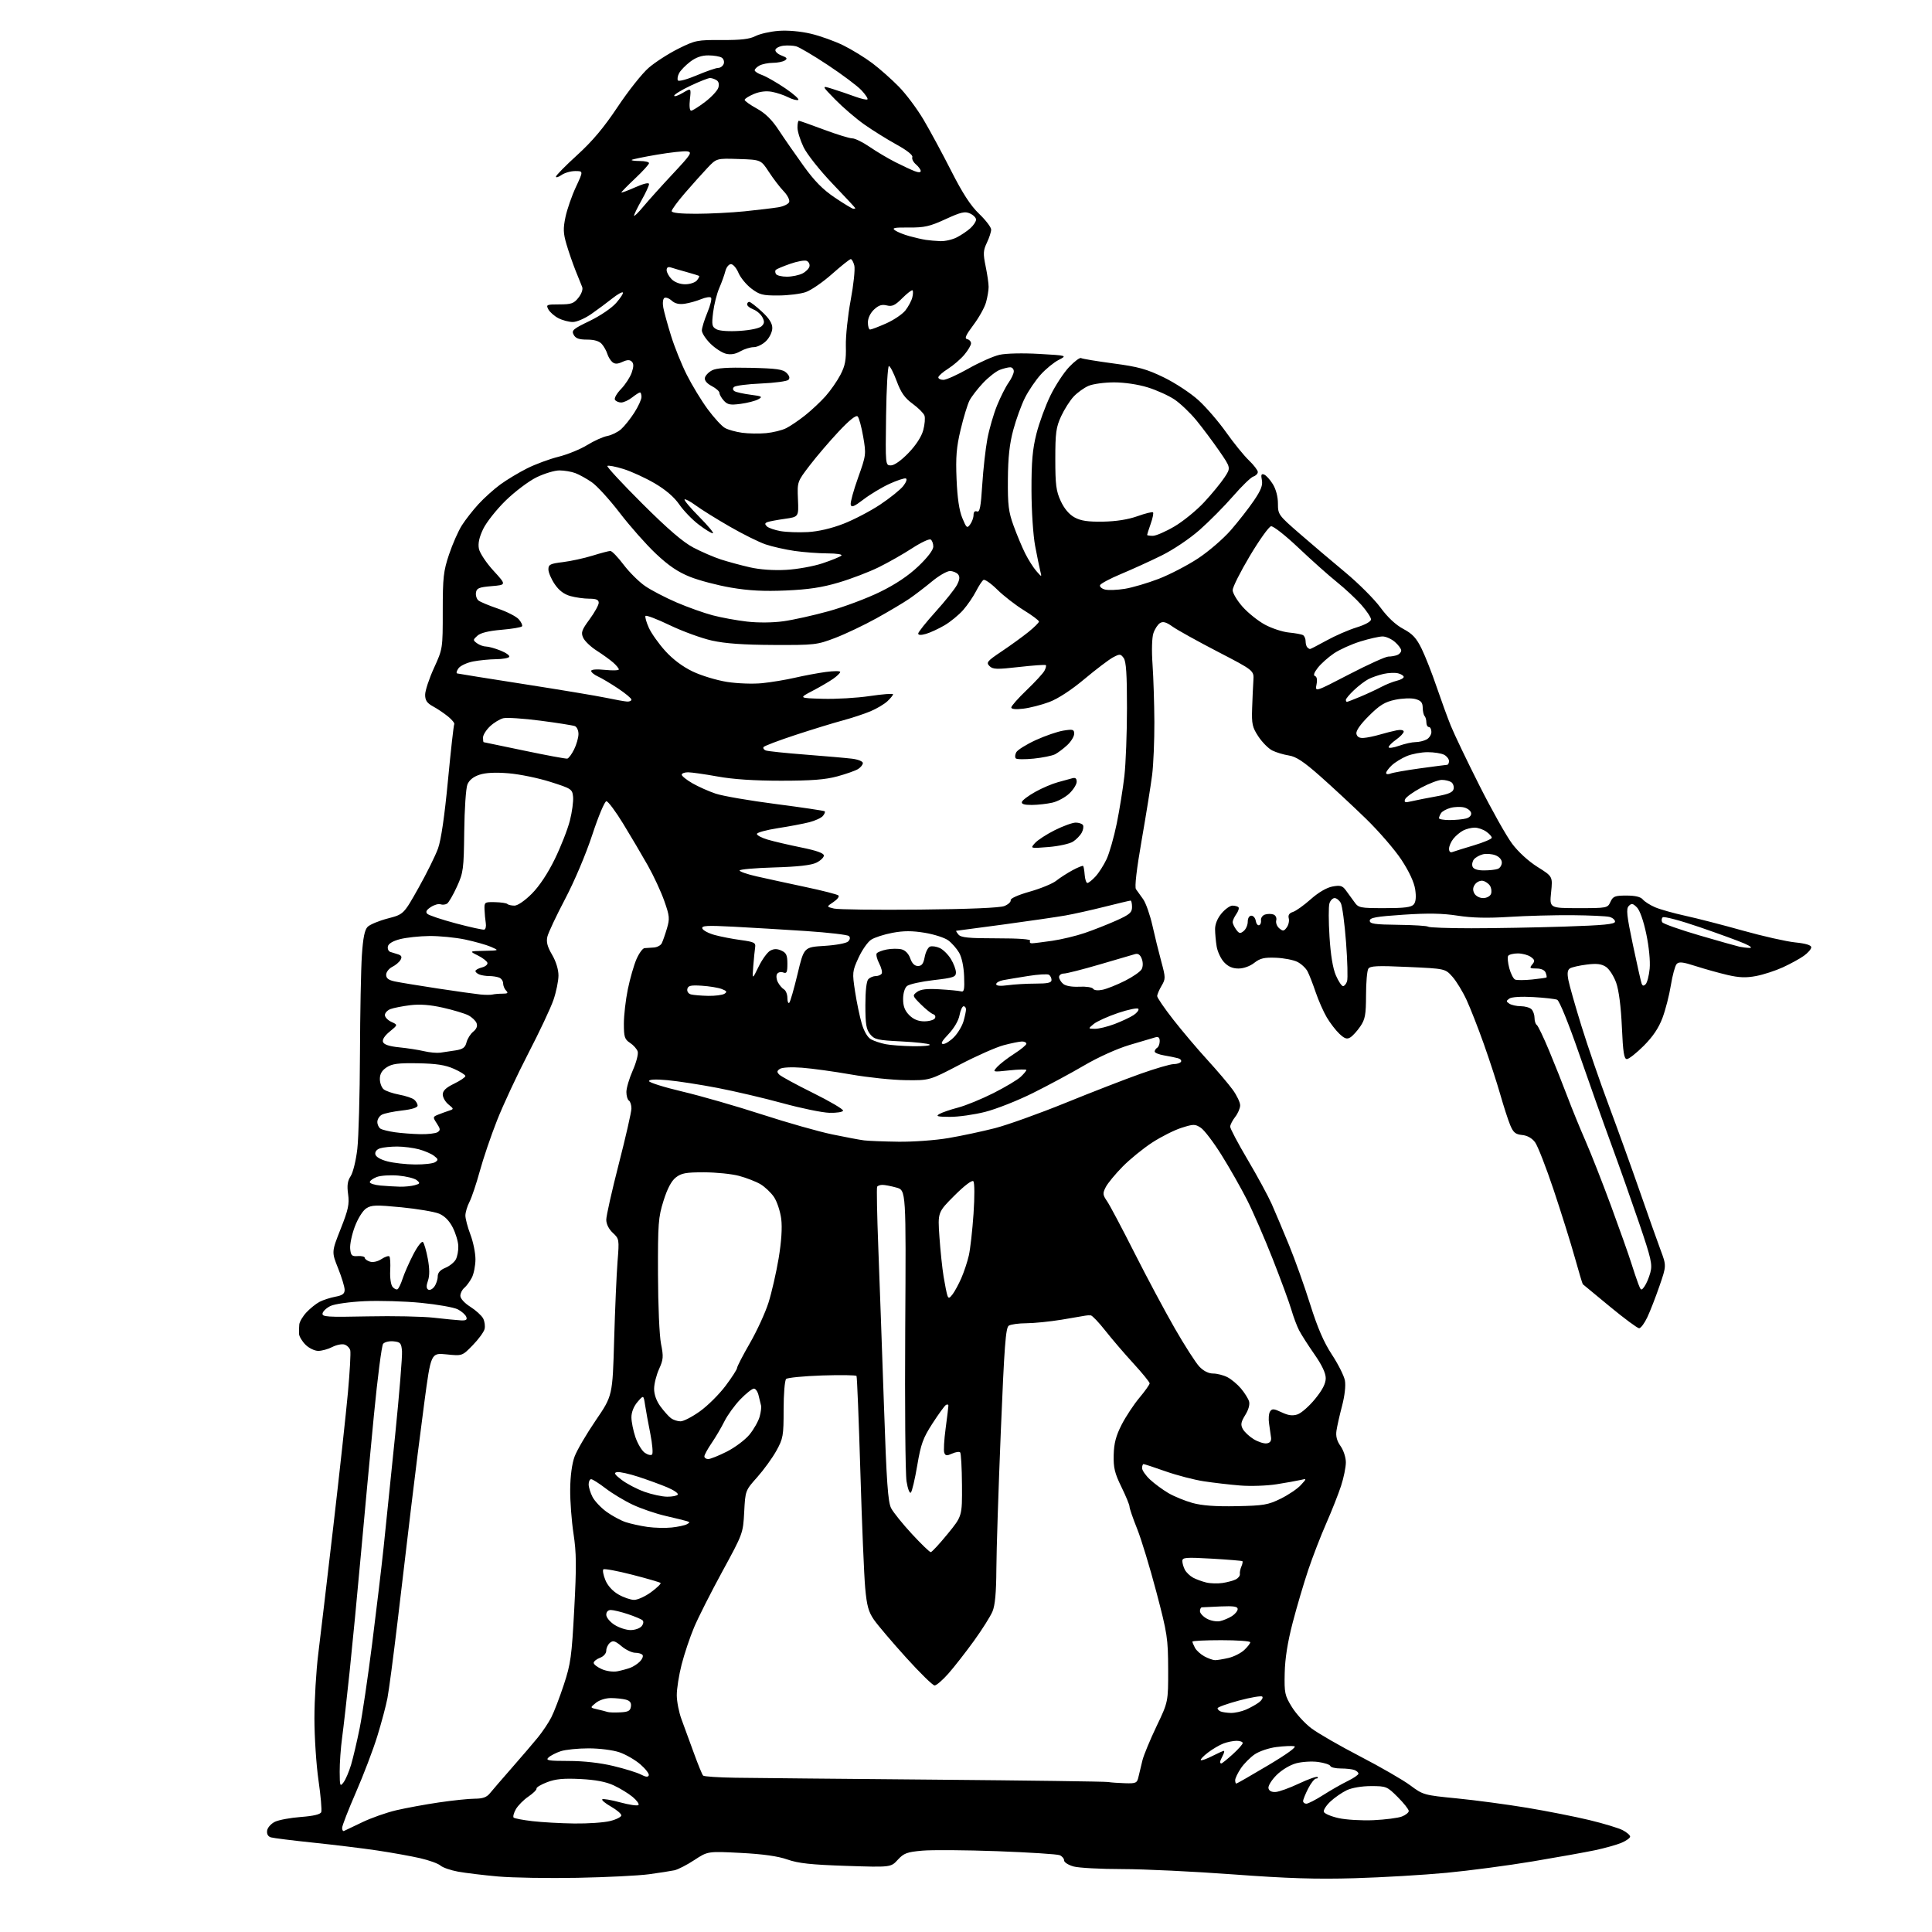 <?xml version="1.0" encoding="UTF-8" standalone="no"?>
<svg 
  version="1.1" 
  xmlns="http://www.w3.org/2000/svg" 
  xmlns:xlink="http://www.w3.org/1999/xlink" 
  xmlns:svg="http://www.w3.org/2000/svg"
  xmlns:rdf="http://www.w3.org/1999/02/22-rdf-syntax-ns#"
  xmlns:cc="http://creativecommons.org/ns#"
  xmlns:dc="http://purl.org/dc/elements/1.1/"
  viewBox="0 0 768 768"
  width="768"
  height="768"
>
<style>svg {background-color: white; }</style>"
<path stroke="none" fill="black" fill-rule="evenodd" d="M229.50,746.46C217.95,746.68 203.78,746.44 198.00,745.93C192.22,745.42 185.06,744.55 182.08,744.01C179.10,743.46 175.95,742.36 175.08,741.58C174.21,740.80 170.57,739.48 167.00,738.66C163.43,737.84 155.78,736.47 150.00,735.60C144.22,734.74 132.75,733.34 124.50,732.48C116.25,731.62 108.69,730.68 107.69,730.38C106.53,730.02 105.99,729.06 106.19,727.67C106.36,726.49 107.76,724.92 109.31,724.18C110.85,723.44 115.50,722.58 119.65,722.27C124.66,721.89 127.35,721.24 127.70,720.34C127.99,719.59 127.50,713.92 126.61,707.74C125.71,701.56 124.99,690.44 124.99,683.04C125.00,675.64 125.67,664.17 126.50,657.54C127.32,650.92 130.01,628.17 132.47,607.00C134.93,585.83 137.56,561.75 138.31,553.50C139.06,545.25 139.48,537.73 139.23,536.78C138.99,535.84 137.96,534.80 136.94,534.48C135.93,534.16 133.75,534.60 132.10,535.45C130.45,536.30 127.93,537.00 126.50,537.00C125.08,537.00 122.80,535.90 121.45,534.55C120.10,533.20 118.95,531.28 118.88,530.30C118.82,529.31 118.86,527.60 118.97,526.50C119.08,525.40 120.37,523.22 121.84,521.66C123.30,520.10 125.64,518.23 127.03,517.50C128.43,516.77 131.24,515.86 133.28,515.47C136.14,514.94 137.00,514.30 137.00,512.72C137.00,511.58 135.83,507.73 134.40,504.16C131.80,497.66 131.80,497.66 135.41,488.53C138.45,480.86 138.92,478.67 138.38,474.73C137.89,471.21 138.15,469.42 139.42,467.49C140.34,466.08 141.52,461.23 142.04,456.71C142.56,452.20 143.03,435.23 143.09,419.00C143.15,402.77 143.49,385.13 143.85,379.78C144.32,372.74 144.95,369.61 146.15,368.42C147.06,367.51 150.65,366.02 154.13,365.11C160.46,363.46 160.46,363.46 166.35,352.98C169.59,347.22 173.08,340.15 174.12,337.28C175.34,333.89 176.72,324.42 178.06,310.33C179.20,298.38 180.32,288.29 180.57,287.89C180.81,287.50 179.71,286.13 178.13,284.84C176.55,283.55 173.85,281.73 172.13,280.80C169.73,279.49 169.00,278.41 169.00,276.17C169.00,274.56 170.57,269.79 172.50,265.57C176.00,257.89 176.00,257.89 176.00,242.87C176.00,229.51 176.28,227.03 178.50,220.41C179.87,216.31 182.16,211.12 183.58,208.87C185.01,206.61 188.00,202.79 190.24,200.36C192.47,197.93 196.37,194.43 198.90,192.58C201.43,190.73 206.20,187.86 209.50,186.20C212.80,184.54 218.43,182.46 222.00,181.57C225.57,180.68 230.71,178.58 233.41,176.92C236.11,175.25 239.71,173.63 241.41,173.31C243.11,172.99 245.58,171.78 246.89,170.62C248.21,169.45 250.57,166.50 252.14,164.05C253.71,161.61 255.00,158.80 255.00,157.80C255.00,156.81 254.73,156.00 254.41,156.00C254.08,156.00 252.67,156.90 251.27,158.00C249.87,159.10 247.92,160.00 246.92,160.00C245.93,160.00 244.82,159.51 244.45,158.91C244.08,158.32 245.16,156.40 246.86,154.65C248.55,152.90 250.46,149.98 251.10,148.16C251.93,145.76 251.95,144.55 251.15,143.75C250.36,142.96 249.33,142.98 247.42,143.86C245.46,144.75 244.43,144.77 243.43,143.94C242.68,143.32 241.78,141.85 241.42,140.66C241.06,139.47 240.07,137.71 239.23,136.75C238.21,135.59 236.23,135.00 233.38,135.00C230.15,135.00 228.81,134.52 228.04,133.07C227.11,131.34 227.79,130.76 234.38,127.59C238.57,125.57 243.13,122.48 244.94,120.42C246.69,118.42 247.88,116.55 247.59,116.26C247.29,115.96 245.42,117.02 243.42,118.61C241.43,120.20 237.71,122.96 235.16,124.75C232.60,126.55 229.28,128.00 227.72,128.00C226.17,128.00 223.59,127.32 221.98,126.49C220.37,125.66 218.58,124.08 217.99,122.99C216.99,121.12 217.25,121.00 222.39,121.00C227.13,121.00 228.14,120.64 229.96,118.32C231.20,116.75 231.80,114.98 231.42,114.07C231.05,113.21 229.86,110.25 228.77,107.50C227.68,104.75 226.07,100.10 225.20,97.16C223.89,92.72 223.82,90.89 224.79,86.25C225.44,83.19 227.30,77.83 228.93,74.34C231.89,68.00 231.89,68.00 228.67,68.00C226.90,68.00 224.44,68.70 223.22,69.56C222.00,70.41 221.00,70.71 221.00,70.22C221.00,69.73 224.80,65.86 229.45,61.63C235.52,56.11 240.06,50.70 245.54,42.47C249.74,36.16 255.27,29.19 257.84,26.97C260.40,24.75 265.69,21.34 269.59,19.39C276.36,16.01 277.14,15.86 286.92,15.91C294.48,15.96 297.97,15.55 300.28,14.36C302.00,13.47 306.13,12.53 309.45,12.27C313.12,11.99 318.17,12.43 322.30,13.40C326.04,14.28 331.89,16.38 335.30,18.07C338.71,19.76 343.88,22.94 346.79,25.14C349.70,27.33 354.43,31.52 357.29,34.44C360.16,37.35 364.59,43.29 367.15,47.62C369.71,51.95 374.66,61.12 378.15,67.99C382.71,76.96 385.84,81.77 389.25,85.03C391.86,87.54 394.00,90.34 394.00,91.26C394.00,92.18 393.24,94.53 392.30,96.49C390.83,99.57 390.77,100.81 391.80,105.83C392.46,109.02 393.00,112.72 392.99,114.06C392.99,115.40 392.53,118.16 391.96,120.19C391.40,122.22 389.14,126.27 386.94,129.19C383.91,133.22 383.31,134.58 384.47,134.82C385.31,135.00 386.00,135.75 386.00,136.50C386.00,137.24 384.80,139.27 383.33,141.02C381.87,142.76 378.94,145.27 376.83,146.61C374.72,147.94 373.00,149.47 373.00,150.01C373.00,150.56 373.92,151.00 375.03,151.00C376.15,151.00 380.62,148.98 384.97,146.52C389.31,144.06 394.87,141.59 397.33,141.04C399.90,140.46 406.57,140.31 413.03,140.68C424.26,141.32 424.26,141.32 420.81,143.09C418.91,144.07 415.71,146.68 413.71,148.90C411.71,151.11 408.90,155.24 407.47,158.06C406.04,160.88 403.94,166.64 402.81,170.85C401.30,176.43 400.72,181.75 400.65,190.50C400.57,200.75 400.90,203.45 402.92,209.00C404.22,212.57 406.29,217.53 407.53,220.01C408.77,222.49 410.77,225.64 411.97,227.01C414.15,229.50 414.15,229.50 413.53,227.00C413.18,225.62 412.26,221.12 411.48,217.00C410.69,212.78 410.05,203.13 410.03,194.91C410.01,183.54 410.44,178.58 412.00,172.41C413.10,168.06 415.61,161.22 417.57,157.22C419.53,153.21 422.88,148.11 425.01,145.87C427.14,143.63 429.27,142.05 429.74,142.34C430.22,142.64 435.98,143.59 442.55,144.47C452.56,145.80 455.83,146.71 462.69,150.05C467.21,152.25 473.37,156.32 476.44,159.12C479.51,161.92 484.44,167.65 487.42,171.86C490.39,176.06 494.44,181.05 496.41,182.95C498.39,184.84 500.00,186.95 500.00,187.63C500.00,188.31 499.20,189.12 498.22,189.43C497.24,189.74 493.61,193.26 490.15,197.25C486.68,201.24 480.71,207.27 476.87,210.65C472.87,214.17 466.38,218.54 461.69,220.85C457.19,223.07 449.93,226.37 445.58,228.19C441.22,230.01 437.48,232.01 437.28,232.63C437.08,233.25 437.98,234.03 439.28,234.36C440.59,234.68 444.13,234.55 447.15,234.06C450.17,233.57 456.22,231.78 460.60,230.10C464.97,228.41 471.99,224.77 476.19,222.01C480.40,219.25 486.28,214.18 489.27,210.75C492.26,207.31 496.38,202.04 498.43,199.02C501.25,194.88 502.03,192.88 501.61,190.82C501.19,188.71 501.40,188.22 502.51,188.64C503.31,188.95 504.87,190.67 505.98,192.47C507.21,194.46 508.00,197.47 508.00,200.18C508.00,204.52 508.21,204.81 516.55,212.06C521.26,216.15 529.44,223.10 534.74,227.50C540.03,231.90 546.34,238.20 548.75,241.50C551.60,245.39 554.79,248.38 557.82,250.00C561.53,251.98 563.05,253.63 565.16,257.96C566.62,260.96 569.27,267.71 571.05,272.96C572.84,278.21 575.38,285.20 576.72,288.50C578.05,291.80 583.16,302.47 588.07,312.21C592.98,321.95 598.84,332.38 601.09,335.38C603.52,338.64 607.61,342.38 611.20,344.63C617.23,348.41 617.23,348.41 616.59,354.70C615.94,361.00 615.94,361.00 627.49,361.00C638.84,361.00 639.06,360.96 640.18,358.50C641.19,356.30 641.94,356.00 646.54,356.00C650.04,356.00 652.18,356.51 653.05,357.56C653.76,358.41 655.95,359.81 657.92,360.65C659.89,361.50 665.33,363.03 670.00,364.05C674.67,365.07 684.96,367.72 692.85,369.94C700.74,372.15 710.08,374.26 713.60,374.62C717.83,375.05 720.00,375.71 720.00,376.57C720.00,377.28 718.67,378.81 717.05,379.96C715.43,381.12 711.68,383.17 708.73,384.52C705.77,385.88 700.97,387.44 698.06,387.99C694.05,388.75 691.30,388.64 686.64,387.55C683.26,386.76 677.60,385.18 674.06,384.04C668.88,382.37 667.39,382.21 666.48,383.23C665.86,383.93 664.83,387.72 664.19,391.67C663.56,395.61 662.06,401.44 660.86,404.63C659.37,408.63 657.05,412.08 653.41,415.72C650.51,418.62 647.49,421.00 646.71,421.00C645.58,421.00 645.17,418.34 644.72,408.25C644.36,400.19 643.53,393.73 642.47,390.70C641.54,388.06 639.70,385.20 638.39,384.34C636.59,383.16 634.69,382.93 630.74,383.43C627.85,383.79 624.86,384.47 624.11,384.93C623.11,385.55 622.93,386.82 623.45,389.56C623.84,391.64 626.19,399.90 628.67,407.92C631.16,415.94 636.05,430.15 639.55,439.50C643.04,448.85 648.56,464.15 651.81,473.50C655.06,482.85 658.78,493.35 660.08,496.82C662.45,503.15 662.45,503.15 659.68,511.17C658.16,515.59 655.99,521.18 654.85,523.60C653.71,526.02 652.24,528.00 651.58,528.00C650.92,528.00 645.68,524.12 639.94,519.38C634.20,514.64 629.36,510.65 629.20,510.50C629.03,510.35 627.60,505.57 626.01,499.87C624.42,494.16 620.64,482.11 617.62,473.07C614.60,464.04 611.26,455.49 610.21,454.07C608.99,452.43 607.13,451.38 605.07,451.18C602.44,450.92 601.56,450.20 600.34,447.28C599.52,445.31 597.74,439.83 596.39,435.10C595.04,430.37 592.09,421.32 589.84,415.00C587.60,408.68 584.51,400.80 582.99,397.50C581.47,394.20 578.94,390.05 577.37,388.28C574.50,385.05 574.50,385.05 559.65,384.38C547.47,383.82 544.64,383.95 543.92,385.10C543.43,385.87 543.02,390.60 543.02,395.60C543.00,403.38 542.67,405.18 540.75,408.01C539.51,409.83 537.73,411.79 536.79,412.37C535.45,413.21 534.52,412.91 532.45,410.97C531.00,409.61 528.73,406.66 527.41,404.42C526.09,402.18 524.11,397.68 523.00,394.42C521.90,391.16 520.45,387.45 519.78,386.16C519.12,384.88 517.32,383.18 515.78,382.39C514.25,381.60 510.40,380.85 507.23,380.72C502.55,380.54 500.92,380.92 498.59,382.75C496.90,384.08 494.34,385.00 492.32,385.00C489.96,385.00 488.19,384.23 486.58,382.49C485.30,381.12 483.98,378.30 483.64,376.24C483.30,374.18 483.02,371.07 483.01,369.33C483.00,367.36 483.98,364.98 485.59,363.08C487.01,361.38 488.96,360.00 489.92,360.00C490.88,360.00 491.95,360.28 492.30,360.63C492.65,360.98 492.27,362.20 491.46,363.35C490.66,364.50 490.00,365.93 490.00,366.53C490.00,367.13 490.63,368.47 491.39,369.52C492.57,371.14 493.03,371.22 494.39,370.09C495.28,369.36 496.00,367.69 496.00,366.38C496.00,364.98 496.59,364.00 497.43,364.00C498.22,364.00 499.00,364.92 499.18,366.04C499.36,367.16 499.95,367.95 500.50,367.79C501.05,367.63 501.40,366.74 501.27,365.81C501.15,364.88 501.87,363.86 502.88,363.54C503.89,363.22 505.41,363.22 506.25,363.54C507.11,363.87 507.58,364.90 507.32,365.88C507.07,366.85 507.62,368.27 508.54,369.03C509.99,370.24 510.39,370.19 511.50,368.67C512.21,367.70 512.57,366.07 512.30,365.05C511.97,363.78 512.49,362.98 513.97,362.51C515.16,362.13 518.34,359.86 521.04,357.46C524.07,354.77 527.37,352.83 529.65,352.41C532.72,351.83 533.62,352.07 534.92,353.81C535.79,354.96 537.31,357.05 538.30,358.45C540.02,360.90 540.49,361.00 550.42,361.00C558.36,361.00 561.04,360.65 561.99,359.51C562.82,358.52 563.01,356.53 562.56,353.55C562.13,350.70 560.16,346.45 557.10,341.79C554.46,337.78 548.07,330.39 542.90,325.37C537.73,320.35 529.59,312.79 524.82,308.57C518.21,302.73 515.23,300.76 512.32,300.31C510.22,299.98 507.26,299.09 505.75,298.33C504.23,297.57 501.76,295.08 500.25,292.80C497.82,289.12 497.53,287.83 497.74,281.57C497.87,277.68 498.09,272.71 498.24,270.52C498.50,266.54 498.50,266.54 483.99,259.02C476.01,254.88 467.96,250.41 466.11,249.09C463.58,247.28 462.33,246.93 461.12,247.68C460.23,248.24 459.05,250.05 458.50,251.70C457.90,253.48 457.76,258.57 458.15,264.11C458.51,269.27 458.84,279.57 458.88,287.00C458.91,294.43 458.51,303.88 458.00,308.00C457.48,312.12 455.61,323.76 453.85,333.86C451.80,345.60 450.98,352.67 451.57,353.47C452.08,354.16 453.37,355.95 454.43,357.46C455.50,358.97 457.14,363.65 458.09,367.85C459.03,372.06 460.62,378.53 461.63,382.23C463.36,388.62 463.37,389.11 461.73,391.88C460.78,393.49 460.00,395.33 460.00,395.97C460.00,396.61 462.88,400.82 466.40,405.32C469.92,409.82 476.01,417.02 479.94,421.31C483.87,425.61 488.41,430.96 490.04,433.21C491.67,435.46 492.99,438.25 492.98,439.40C492.97,440.56 492.08,442.62 491.00,444.00C489.92,445.38 489.03,447.12 489.02,447.87C489.01,448.62 492.13,454.53 495.96,461.00C499.79,467.47 504.09,475.41 505.53,478.63C506.96,481.86 510.07,489.23 512.43,495.00C514.80,500.77 518.58,511.37 520.83,518.55C523.77,527.88 526.23,533.57 529.46,538.49C531.95,542.28 534.27,546.90 534.62,548.76C535.00,550.80 534.55,554.81 533.50,558.82C532.53,562.50 531.53,566.94 531.27,568.70C530.94,570.93 531.43,572.80 532.90,574.85C534.07,576.51 535.00,579.35 535.00,581.32C535.00,583.24 534.14,587.45 533.09,590.66C532.04,593.87 529.41,600.55 527.23,605.50C525.05,610.45 521.83,618.77 520.07,624.00C518.31,629.23 515.52,638.67 513.87,645.00C511.85,652.75 510.81,659.29 510.69,665.06C510.51,673.01 510.72,673.97 513.53,678.54C515.20,681.25 518.68,685.06 521.26,687.01C523.84,688.97 532.60,694.01 540.73,698.23C548.85,702.44 557.82,707.62 560.65,709.74C565.70,713.51 566.08,713.61 579.15,714.89C586.49,715.61 599.02,717.29 607.00,718.61C614.98,719.94 626.12,722.14 631.77,723.50C637.42,724.86 643.39,726.67 645.02,727.51C646.66,728.36 648.00,729.51 648.00,730.08C648.00,730.64 646.42,731.76 644.50,732.57C642.57,733.37 637.87,734.68 634.06,735.49C630.24,736.29 619.11,738.29 609.31,739.93C599.51,741.57 584.08,743.61 575.00,744.47C565.92,745.33 549.50,746.30 538.50,746.62C523.19,747.06 511.87,746.71 490.20,745.10C474.63,743.95 454.83,743.00 446.20,742.99C437.56,742.99 428.81,742.52 426.75,741.95C424.69,741.37 423.00,740.30 423.00,739.56C423.00,738.82 422.21,737.88 421.25,737.47C420.29,737.06 409.15,736.35 396.50,735.88C383.85,735.42 370.38,735.32 366.56,735.67C360.52,736.21 359.26,736.69 356.87,739.30C354.13,742.30 354.13,742.30 336.31,741.71C322.37,741.25 317.31,740.70 313.00,739.18C309.25,737.86 303.33,737.02 294.42,736.56C281.35,735.89 281.35,735.89 276.01,739.40C273.08,741.33 269.51,743.16 268.09,743.47C266.67,743.77 262.12,744.48 258.00,745.04C253.88,745.60 241.05,746.24 229.50,746.46zM136.75,727.83C137.16,727.65 140.43,726.09 144.00,724.37C147.57,722.65 153.65,720.51 157.50,719.61C161.35,718.71 169.00,717.30 174.50,716.49C180.00,715.68 186.42,715.01 188.76,715.01C191.91,715.00 193.47,714.44 194.76,712.84C195.72,711.66 199.65,707.10 203.50,702.71C207.35,698.32 212.01,692.88 213.85,690.62C215.69,688.35 218.07,684.79 219.14,682.70C220.22,680.61 222.46,674.76 224.13,669.70C226.87,661.39 227.27,658.49 228.27,639.67C229.19,622.56 229.13,617.20 227.98,609.67C227.21,604.63 226.61,596.67 226.66,592.00C226.71,586.72 227.37,581.80 228.41,579.00C229.33,576.52 233.10,570.07 236.79,564.66C243.50,554.83 243.50,554.83 244.13,532.66C244.48,520.47 245.09,506.45 245.48,501.50C246.19,492.67 246.15,492.45 243.60,490.08C242.00,488.58 241.00,486.58 241.00,484.85C241.00,483.31 243.25,473.30 246.00,462.60C248.75,451.90 251.00,442.01 251.00,440.63C251.00,439.25 250.55,437.84 250.00,437.50C249.45,437.16 249.00,435.61 249.00,434.07C249.00,432.52 250.14,428.67 251.53,425.52C252.93,422.37 253.81,418.98 253.49,417.98C253.18,416.99 251.81,415.45 250.46,414.57C248.30,413.15 248.00,412.23 248.00,406.93C248.00,403.62 248.71,397.45 249.58,393.21C250.45,388.97 252.00,383.59 253.02,381.25C254.05,378.91 255.48,376.96 256.19,376.90C256.91,376.85 258.57,376.73 259.88,376.65C261.20,376.57 262.62,375.82 263.04,375.00C263.46,374.18 264.39,371.53 265.10,369.13C266.28,365.17 266.18,364.14 264.06,358.13C262.78,354.48 259.83,348.12 257.50,344.00C255.17,339.88 250.79,332.45 247.76,327.50C244.74,322.55 241.72,318.50 241.05,318.50C240.37,318.50 237.88,324.44 235.44,331.85C232.91,339.55 228.34,350.33 224.65,357.35C221.13,364.03 217.96,370.78 217.59,372.34C217.09,374.44 217.58,376.32 219.46,379.52C221.01,382.17 222.00,385.38 222.00,387.77C222.00,389.92 221.10,394.31 220.00,397.51C218.90,400.71 214.40,410.26 210.00,418.74C205.61,427.22 200.02,439.18 197.60,445.33C195.17,451.47 192.08,460.58 190.72,465.57C189.35,470.56 187.51,476.05 186.62,477.77C185.73,479.49 185.00,481.94 185.00,483.20C185.00,484.47 185.90,487.87 187.00,490.76C188.10,493.65 189.00,498.06 189.00,500.56C189.00,503.06 188.35,506.35 187.57,507.87C186.78,509.40 185.43,511.23 184.57,511.95C183.70,512.66 183.00,514.08 183.00,515.11C183.00,516.19 184.66,518.02 186.96,519.47C189.13,520.85 191.42,522.92 192.04,524.08C192.66,525.24 192.92,527.16 192.62,528.34C192.31,529.53 190.19,532.42 187.90,534.76C183.74,539.03 183.74,539.03 177.53,538.39C171.31,537.76 171.31,537.76 168.66,557.63C167.20,568.56 164.86,587.17 163.45,599.00C162.05,610.83 159.59,631.52 157.99,645.00C156.38,658.48 154.60,671.98 154.02,675.00C153.45,678.02 151.62,684.87 149.97,690.21C148.32,695.55 144.50,705.58 141.48,712.50C138.47,719.41 136.00,725.76 136.00,726.62C136.00,727.47 136.34,728.02 136.75,727.83zM228.31,724.87C233.70,724.94 240.11,724.50 242.56,723.88C245.00,723.27 247.00,722.25 246.99,721.63C246.99,721.01 245.15,719.45 242.91,718.17C240.66,716.89 239.08,715.58 239.40,715.27C239.71,714.95 242.92,715.49 246.53,716.47C250.14,717.45 253.41,717.93 253.79,717.53C254.18,717.14 253.15,715.70 251.50,714.32C249.85,712.94 246.47,710.88 244.00,709.73C240.90,708.28 236.78,707.50 230.72,707.19C224.04,706.86 220.87,707.16 217.49,708.45C215.05,709.38 213.15,710.52 213.27,710.98C213.40,711.44 211.94,712.88 210.03,714.18C208.11,715.48 205.88,717.75 205.05,719.22C204.23,720.68 203.84,722.17 204.18,722.52C204.53,722.86 207.89,723.50 211.66,723.94C215.42,724.38 222.91,724.80 228.31,724.87zM546.00,723.55C550.67,723.33 555.74,722.68 557.25,722.10C558.76,721.52 560.00,720.53 560.00,719.89C560.00,719.26 558.03,716.77 555.63,714.37C551.41,710.15 551.06,710.00 545.03,710.00C541.35,710.00 537.40,710.67 535.37,711.63C533.48,712.53 530.56,714.54 528.88,716.11C527.20,717.68 526.01,719.54 526.24,720.23C526.46,720.93 529.09,722.05 532.07,722.72C535.06,723.39 541.33,723.76 546.00,723.55zM519.29,717.00C520.01,717.00 523.04,715.44 526.04,713.52C529.04,711.61 533.41,709.12 535.75,707.98C538.09,706.84 540.00,705.53 540.00,705.06C540.00,704.59 539.29,703.94 538.42,703.61C537.55,703.27 535.11,703.00 533.00,703.00C530.89,703.00 529.02,702.56 528.83,702.01C528.65,701.47 526.47,700.75 523.99,700.41C521.51,700.07 517.57,700.31 515.23,700.94C512.78,701.60 509.49,703.58 507.44,705.63C505.48,707.58 504.04,709.93 504.23,710.84C504.46,711.92 505.47,712.44 507.10,712.34C508.49,712.25 512.66,710.74 516.38,708.98C520.09,707.23 523.40,706.07 523.73,706.40C524.06,706.73 523.82,707.00 523.19,707.00C522.56,707.00 521.13,708.78 520.02,710.96C518.91,713.14 518.00,715.39 518.00,715.96C518.00,716.53 518.58,717.00 519.29,717.00zM136.56,708.52C137.39,707.43 138.73,704.28 139.56,701.52C140.38,698.76 141.91,692.23 142.97,687.00C144.02,681.77 146.25,666.67 147.93,653.43C149.61,640.19 151.67,622.87 152.51,614.93C153.35,606.99 155.40,587.04 157.07,570.58C158.74,554.13 159.97,539.05 159.80,537.08C159.53,533.89 159.16,533.47 156.41,533.20C154.72,533.03 152.86,533.48 152.29,534.20C151.72,534.91 150.08,547.65 148.64,562.50C147.20,577.35 144.88,602.10 143.50,617.50C142.11,632.90 140.08,654.05 138.98,664.50C137.88,674.95 136.54,686.78 135.99,690.79C135.45,694.80 135.01,700.88 135.03,704.29C135.06,710.03 135.18,710.35 136.56,708.52zM447.23,708.86C451.62,708.99 452.01,708.80 452.58,706.25C452.92,704.74 453.63,701.80 454.15,699.72C454.67,697.64 457.19,691.57 459.74,686.22C464.39,676.50 464.39,676.50 464.36,663.50C464.32,651.29 464.04,649.42 459.69,632.90C457.14,623.22 453.70,611.89 452.03,607.73C450.36,603.57 449.00,599.60 449.00,598.91C449.00,598.22 447.55,594.70 445.78,591.08C443.11,585.63 442.58,583.44 442.71,578.35C442.83,573.70 443.60,570.78 445.86,566.35C447.51,563.13 450.69,558.31 452.93,555.64C455.17,552.97 457.00,550.38 457.00,549.90C457.00,549.41 454.09,545.84 450.53,541.96C446.97,538.08 441.96,532.23 439.38,528.95C436.81,525.68 434.21,522.95 433.60,522.88C433.00,522.82 432.05,522.86 431.50,522.98C430.95,523.10 426.68,523.83 422.00,524.60C417.32,525.36 411.02,526.00 408.00,526.01C404.98,526.02 401.83,526.45 401.01,526.97C399.78,527.75 399.23,535.02 397.83,569.21C396.90,591.92 396.10,616.48 396.07,623.78C396.02,633.08 395.56,638.12 394.53,640.59C393.72,642.53 390.39,647.80 387.13,652.31C383.87,656.81 379.32,662.64 377.02,665.25C374.72,667.86 372.24,670.00 371.52,670.00C370.80,670.00 365.69,665.00 360.17,658.89C354.64,652.78 348.91,646.03 347.42,643.89C345.24,640.74 344.57,638.32 343.93,631.25C343.49,626.44 342.62,605.65 342.01,585.06C341.39,564.47 340.70,547.33 340.48,546.97C340.26,546.62 334.10,546.53 326.79,546.77C319.48,547.02 313.05,547.65 312.50,548.16C311.95,548.68 311.50,554.13 311.50,560.30C311.50,570.77 311.31,571.84 308.62,576.70C307.04,579.55 303.61,584.28 301.01,587.20C296.28,592.51 296.28,592.51 295.83,601.05C295.38,609.53 295.33,609.67 287.13,624.70C282.60,633.01 277.54,643.01 275.90,646.92C274.25,650.83 272.03,657.47 270.95,661.68C269.88,665.88 269.01,671.39 269.03,673.91C269.05,676.43 269.90,680.75 270.93,683.50C271.95,686.25 274.15,692.25 275.81,696.83C277.47,701.41 279.13,705.46 279.50,705.83C279.87,706.20 285.65,706.58 292.34,706.68C299.03,706.78 334.65,707.12 371.50,707.44C408.35,707.76 439.40,708.18 440.50,708.38C441.60,708.57 444.63,708.79 447.23,708.86zM491.45,709.00C491.70,709.00 497.38,705.74 504.08,701.75C511.74,697.19 515.61,694.37 514.50,694.15C513.53,693.96 510.34,694.10 507.42,694.47C504.49,694.83 500.63,696.12 498.82,697.34C497.02,698.55 494.52,701.07 493.27,702.92C492.02,704.78 491.00,706.90 491.00,707.65C491.00,708.39 491.20,709.00 491.45,709.00zM257.90,705.72C258.12,705.10 256.61,703.14 254.55,701.36C252.49,699.58 248.75,697.42 246.23,696.56C243.64,695.68 238.30,695.00 233.97,695.00C229.75,695.00 224.77,695.51 222.90,696.13C221.03,696.75 218.84,697.88 218.04,698.63C216.79,699.80 217.98,700.00 226.04,700.01C232.02,700.01 238.56,700.75 243.81,702.01C248.38,703.10 253.33,704.64 254.81,705.42C256.70,706.42 257.62,706.50 257.90,705.72zM485.50,701.00C485.77,701.00 487.80,699.37 490.00,697.38C492.20,695.39 494.00,693.37 494.00,692.88C494.00,692.40 492.90,692.00 491.57,692.00C490.23,692.00 487.87,692.48 486.32,693.07C484.77,693.66 482.01,695.28 480.19,696.67C478.36,698.06 477.08,699.41 477.34,699.67C477.60,699.93 479.63,699.21 481.86,698.07C484.09,696.93 486.18,696.00 486.50,696.00C486.81,696.00 486.60,696.87 486.04,697.93C485.47,699.00 485.00,700.12 485.00,700.43C485.00,700.75 485.22,701.00 485.50,701.00zM246.50,680.69C249.74,680.54 250.56,680.10 250.80,678.38C251.02,676.88 250.44,676.08 248.80,675.64C247.54,675.30 244.86,675.02 242.86,675.01C240.75,675.01 238.23,675.80 236.86,676.92C234.50,678.83 234.50,678.83 237.50,679.50C239.15,679.87 240.95,680.34 241.50,680.53C242.05,680.73 244.30,680.80 246.50,680.69zM489.28,680.92C490.81,680.96 493.51,680.37 495.28,679.61C497.05,678.84 499.40,677.53 500.50,676.69C501.60,675.85 502.17,674.84 501.77,674.43C501.37,674.03 497.20,674.74 492.52,675.99C487.83,677.25 484.00,678.63 484.00,679.06C484.00,679.48 484.56,680.06 485.25,680.34C485.94,680.62 487.75,680.88 489.28,680.92zM245.50,664.35C247.15,664.02 249.44,663.39 250.59,662.96C251.75,662.52 253.44,661.42 254.35,660.50C255.27,659.59 255.76,658.43 255.45,657.92C255.14,657.41 253.82,657.00 252.52,657.00C251.22,657.00 248.76,655.83 247.06,654.39C244.53,652.27 243.69,652.02 242.48,653.02C241.67,653.69 241.00,655.10 241.00,656.15C241.00,657.26 239.96,658.45 238.50,659.00C237.12,659.52 236.00,660.43 236.00,661.02C236.00,661.61 237.46,662.74 239.25,663.52C241.12,664.34 243.77,664.69 245.50,664.35zM483.00,659.94C483.82,659.95 486.23,659.55 488.35,659.06C490.46,658.57 493.27,657.15 494.60,655.91C495.92,654.67 497.00,653.28 497.00,652.83C497.00,652.37 491.82,652.00 485.50,652.00C479.18,652.00 474.00,652.25 474.00,652.57C474.00,652.88 474.46,653.99 475.03,655.05C475.59,656.10 477.28,657.63 478.78,658.44C480.27,659.25 482.18,659.93 483.00,659.94zM250.63,647.98C252.35,647.99 254.33,647.31 255.04,646.46C255.79,645.55 255.94,644.58 255.41,644.09C254.91,643.64 252.28,642.53 249.57,641.63C246.86,640.73 243.82,640.00 242.82,640.00C241.70,640.00 241.00,640.73 241.00,641.90C241.00,642.95 242.45,644.73 244.25,645.88C246.04,647.03 248.91,647.97 250.63,647.98zM485.00,644.42C486.38,644.11 488.51,643.21 489.75,642.41C490.99,641.61 492.00,640.35 492.00,639.62C492.00,638.61 490.36,638.36 485.25,638.58C481.54,638.74 478.16,638.91 477.75,638.94C477.34,638.97 477.00,639.66 477.00,640.47C477.00,641.28 478.24,642.62 479.75,643.45C481.27,644.29 483.62,644.72 485.00,644.42zM252.05,635.98C253.46,635.99 256.52,634.60 258.85,632.88C261.18,631.16 262.86,629.53 262.58,629.25C262.30,628.97 257.22,627.49 251.29,625.97C245.35,624.44 240.20,623.49 239.84,623.85C239.48,624.21 239.83,626.11 240.63,628.07C241.52,630.29 243.49,632.47 245.79,633.80C247.83,634.99 250.65,635.96 252.05,635.98zM486.00,629.26C487.93,628.97 490.30,628.32 491.28,627.82C492.26,627.31 492.98,626.36 492.87,625.70C492.77,625.04 493.04,623.69 493.47,622.71C493.90,621.72 494.08,620.77 493.87,620.59C493.67,620.42 488.21,619.97 481.75,619.59C471.35,619.00 470.00,619.10 470.00,620.52C470.00,621.41 470.46,622.99 471.02,624.04C471.59,625.09 473.05,626.49 474.27,627.15C475.50,627.81 477.85,628.67 479.50,629.07C481.15,629.47 484.07,629.55 486.00,629.26zM369.98,617.00C370.42,617.00 373.41,613.78 376.62,609.85C382.48,602.70 382.48,602.70 382.40,590.34C382.36,583.55 382.03,577.69 381.67,577.33C381.30,576.97 379.87,577.20 378.47,577.83C376.40,578.77 375.83,578.71 375.37,577.51C375.05,576.70 375.29,572.36 375.90,567.86C376.50,563.36 377.00,559.28 377.00,558.78C377.00,558.29 376.56,558.16 376.02,558.49C375.48,558.82 373.07,562.13 370.67,565.85C366.91,571.66 366.07,573.98 364.62,582.53C363.70,587.99 362.56,592.84 362.08,593.32C361.59,593.81 360.84,591.85 360.36,588.84C359.89,585.90 359.65,558.67 359.84,528.32C360.18,473.14 360.18,473.14 356.34,472.08C354.23,471.49 351.74,471.01 350.81,471.01C349.88,471.00 348.92,471.34 348.68,471.75C348.43,472.16 348.64,483.07 349.14,496.00C349.64,508.93 350.63,536.83 351.36,558.00C352.42,589.30 352.96,597.07 354.25,599.54C355.12,601.21 358.84,605.82 362.51,609.79C366.18,613.75 369.54,617.00 369.98,617.00zM267.00,607.21C269.48,606.95 272.18,606.37 273.00,605.93C274.33,605.22 274.33,605.08 273.00,604.67C272.18,604.41 268.35,603.47 264.50,602.58C260.65,601.69 254.80,599.69 251.50,598.13C248.20,596.58 243.36,593.66 240.74,591.65C238.12,589.64 235.54,588.00 234.99,588.00C234.45,588.00 234.00,588.92 234.00,590.05C234.00,591.18 234.69,593.44 235.54,595.07C236.38,596.70 238.89,599.36 241.11,600.97C243.34,602.58 246.77,604.43 248.73,605.08C250.70,605.72 254.60,606.58 257.40,606.98C260.21,607.37 264.52,607.48 267.00,607.21zM491.50,598.73C502.28,598.52 504.06,598.22 509.06,595.77C512.11,594.27 515.71,591.85 517.06,590.38C519.50,587.72 519.50,587.72 517.00,588.31C515.62,588.63 511.35,589.40 507.50,590.01C503.65,590.62 497.12,590.85 493.00,590.51C488.88,590.18 482.35,589.42 478.50,588.83C474.65,588.24 467.82,586.46 463.33,584.88C458.84,583.29 454.90,582.00 454.58,582.00C454.26,582.00 454.00,582.72 454.00,583.60C454.00,584.48 455.42,586.53 457.16,588.15C458.90,589.78 462.18,592.19 464.44,593.52C466.70,594.84 471.01,596.61 474.02,597.45C477.82,598.50 483.19,598.90 491.50,598.73zM265.19,594.96C267.22,594.98 269.13,594.60 269.43,594.12C269.73,593.63 267.84,592.34 265.24,591.24C262.63,590.14 257.47,588.26 253.77,587.05C250.06,585.84 246.24,585.00 245.27,585.19C243.88,585.45 244.28,586.11 247.15,588.30C249.15,589.82 253.20,591.94 256.14,593.00C259.09,594.06 263.16,594.94 265.19,594.96zM281.53,580.00C282.37,580.00 285.70,578.67 288.92,577.04C292.15,575.41 296.20,572.37 297.92,570.29C299.63,568.20 301.45,565.00 301.96,563.18C302.47,561.35 302.72,559.32 302.52,558.68C302.33,558.03 301.90,556.26 301.56,554.75C301.23,553.24 300.39,552.00 299.69,552.00C298.99,552.00 296.57,553.91 294.31,556.25C292.06,558.59 289.20,562.52 287.97,565.00C286.73,567.48 284.44,571.38 282.86,573.68C281.29,575.98 280.00,578.34 280.00,578.93C280.00,579.52 280.69,580.00 281.53,580.00zM259.21,578.19C259.64,577.76 259.33,574.05 258.52,569.95C257.70,565.85 256.76,560.70 256.43,558.51C255.82,554.51 255.82,554.51 253.41,557.31C251.93,559.03 251.00,561.37 251.00,563.38C251.00,565.17 251.72,568.75 252.60,571.33C253.48,573.91 255.15,576.69 256.31,577.50C257.47,578.32 258.77,578.63 259.21,578.19zM503.50,573.77C504.84,573.59 505.42,572.84 505.27,571.50C505.14,570.40 504.79,567.92 504.49,566.00C504.18,564.08 504.35,561.87 504.87,561.09C505.67,559.90 506.36,559.94 509.45,561.41C512.11,562.67 513.82,562.90 515.80,562.24C517.28,561.74 520.41,559.00 522.75,556.13C525.70,552.52 527.00,549.98 527.00,547.85C527.00,545.83 525.46,542.58 522.50,538.35C520.03,534.81 517.29,530.53 516.41,528.83C515.53,527.13 514.15,523.44 513.33,520.62C512.51,517.80 509.17,508.73 505.92,500.46C502.66,492.18 498.07,481.61 495.71,476.96C493.35,472.31 488.82,464.32 485.63,459.22C482.45,454.12 478.72,449.21 477.35,448.31C475.05,446.80 474.47,446.80 469.68,448.32C466.83,449.22 461.57,451.87 458.00,454.19C454.43,456.52 449.14,460.82 446.26,463.75C443.37,466.68 440.36,470.33 439.57,471.86C438.27,474.39 438.32,474.93 440.12,477.57C441.22,479.18 446.09,488.38 450.95,498.00C455.81,507.62 463.02,521.12 466.97,528.00C470.92,534.88 475.33,541.74 476.76,543.25C478.43,545.00 480.41,546.00 482.24,546.00C483.81,546.00 486.37,546.66 487.93,547.46C489.49,548.27 491.91,550.29 493.31,551.96C494.71,553.63 496.15,555.90 496.50,557.01C496.90,558.27 496.34,560.33 495.02,562.47C493.29,565.26 493.10,566.32 494.01,568.01C494.62,569.16 496.56,570.99 498.31,572.07C500.07,573.15 502.40,573.91 503.50,573.77zM270.53,565.00C271.71,565.00 275.18,563.21 278.24,561.01C281.31,558.82 285.88,554.27 288.41,550.91C290.93,547.55 293.00,544.34 293.00,543.78C293.00,543.22 295.29,538.79 298.08,533.95C300.88,529.10 304.21,521.85 305.49,517.82C306.76,513.79 308.57,505.88 309.52,500.23C310.62,493.59 310.99,488.05 310.55,484.53C310.17,481.55 308.88,477.64 307.68,475.85C306.48,474.07 304.03,471.76 302.25,470.71C300.47,469.67 296.64,468.19 293.75,467.42C290.86,466.65 284.62,466.02 279.88,466.01C272.68,466.00 270.84,466.34 268.64,468.07C266.88,469.45 265.27,472.50 263.76,477.32C261.69,483.89 261.50,486.36 261.56,506.50C261.59,518.92 262.12,530.99 262.77,534.23C263.79,539.30 263.70,540.44 261.98,544.23C260.92,546.58 260.03,550.10 260.02,552.06C260.01,554.31 260.93,556.88 262.52,559.06C263.91,560.95 265.79,563.06 266.71,563.75C267.63,564.44 269.35,565.00 270.53,565.00zM183.22,524.87C185.28,524.97 185.80,524.63 185.35,523.46C185.02,522.62 183.51,521.28 181.99,520.49C180.46,519.70 173.88,518.54 167.36,517.90C160.84,517.26 150.73,516.97 144.90,517.24C138.98,517.52 133.03,518.36 131.41,519.13C129.82,519.89 128.39,521.22 128.22,522.09C127.95,523.49 129.98,523.62 146.21,523.28C156.27,523.07 168.10,523.31 172.50,523.82C176.90,524.32 181.72,524.79 183.22,524.87zM378.67,514.50C379.51,513.40 381.07,510.52 382.13,508.10C383.19,505.68 384.54,501.63 385.12,499.10C385.70,496.57 386.54,489.10 386.99,482.50C387.46,475.63 387.43,470.10 386.92,469.57C386.39,469.00 383.40,471.27 379.39,475.27C372.76,481.91 372.76,481.91 373.44,491.71C373.81,497.09 374.56,504.20 375.10,507.50C375.64,510.80 376.32,514.17 376.61,515.00C377.05,516.24 377.41,516.15 378.67,514.50zM158.04,512.48C158.49,512.20 159.40,510.29 160.06,508.24C160.73,506.18 162.62,501.88 164.27,498.69C165.95,495.43 167.65,493.25 168.13,493.73C168.61,494.21 169.47,497.20 170.06,500.38C170.79,504.33 170.81,507.10 170.13,509.07C169.42,511.09 169.45,512.16 170.21,512.63C170.81,513.00 171.91,512.48 172.65,511.46C173.39,510.45 174.00,508.63 174.00,507.43C174.00,505.94 174.96,504.84 177.04,503.98C178.71,503.29 180.58,501.79 181.19,500.64C181.81,499.50 182.25,497.09 182.18,495.30C182.12,493.51 181.12,490.20 179.97,487.95C178.60,485.25 176.74,483.37 174.54,482.45C172.71,481.69 165.98,480.55 159.59,479.92C149.43,478.93 147.67,478.99 145.57,480.36C144.20,481.26 142.25,484.38 141.03,487.64C139.86,490.78 139.03,494.73 139.20,496.42C139.46,499.10 139.86,499.48 142.25,499.31C143.76,499.21 145.00,499.52 145.00,499.99C145.00,500.47 145.92,501.16 147.05,501.52C148.27,501.90 150.13,501.49 151.64,500.50C153.03,499.59 154.44,499.11 154.78,499.44C155.11,499.78 155.26,502.31 155.11,505.08C154.96,507.90 155.37,510.74 156.04,511.54C156.69,512.33 157.59,512.75 158.04,512.48zM653.69,511.40C654.43,510.39 655.49,507.91 656.03,505.89C656.91,502.64 656.39,500.37 651.63,486.36C648.66,477.64 643.68,463.52 640.55,455.00C637.42,446.48 631.63,430.17 627.68,418.77C623.50,406.69 619.87,397.78 619.00,397.42C618.17,397.08 613.90,396.60 609.50,396.35C604.72,396.07 600.90,396.31 600.00,396.94C598.67,397.88 598.67,398.11 600.00,398.98C600.83,399.53 602.87,399.98 604.55,399.98C606.23,399.99 608.14,400.54 608.80,401.20C609.46,401.86 610.00,403.41 610.00,404.64C610.00,405.87 610.40,407.13 610.89,407.43C611.37,407.73 613.60,412.37 615.83,417.74C618.07,423.11 621.34,431.32 623.10,436.00C624.86,440.68 628.08,448.55 630.25,453.50C632.42,458.45 637.02,470.15 640.46,479.50C643.90,488.85 647.49,498.98 648.43,502.00C649.38,505.02 650.64,508.79 651.25,510.37C652.28,513.08 652.43,513.14 653.69,511.40zM159.00,471.73C160.93,471.77 163.57,471.50 164.88,471.13C167.01,470.54 167.10,470.33 165.67,469.14C164.79,468.41 161.47,467.59 158.29,467.31C155.10,467.04 151.26,467.29 149.75,467.88C148.24,468.47 147.00,469.39 147.00,469.92C147.00,470.45 148.91,471.06 151.25,471.27C153.59,471.48 157.07,471.68 159.00,471.73zM165.00,462.90C168.57,462.94 172.18,462.52 173.00,461.97C174.30,461.10 174.23,460.76 172.53,459.46C171.45,458.63 168.75,457.47 166.53,456.87C164.31,456.27 160.43,455.78 157.90,455.77C155.37,455.77 152.31,456.08 151.09,456.47C149.76,456.89 149.01,457.83 149.20,458.84C149.40,459.86 151.24,460.95 154.01,461.67C156.48,462.31 161.43,462.87 165.00,462.90zM357.07,453.85C362.95,453.93 371.83,453.29 377.07,452.39C382.26,451.51 390.58,449.73 395.56,448.45C400.54,447.16 413.14,442.64 423.56,438.41C433.98,434.17 447.39,428.97 453.36,426.85C459.33,424.73 465.27,423.00 466.55,423.00C467.83,423.00 469.14,422.58 469.46,422.07C469.77,421.56 469.24,420.93 468.26,420.66C467.29,420.39 464.81,419.89 462.75,419.54C460.69,419.19 459.00,418.51 459.00,418.01C459.00,417.52 459.45,416.84 460.00,416.50C460.55,416.16 461.00,414.98 461.00,413.87C461.00,412.44 460.50,412.01 459.25,412.36C458.29,412.63 453.68,413.99 449.00,415.39C444.03,416.88 436.56,420.25 431.00,423.51C425.77,426.58 416.55,431.54 410.50,434.54C404.45,437.55 395.94,440.90 391.59,442.00C387.24,443.10 380.94,443.99 377.59,443.97C372.66,443.94 371.86,443.73 373.40,442.84C374.45,442.23 377.79,441.08 380.82,440.29C383.86,439.50 390.20,436.90 394.92,434.52C399.64,432.13 404.51,429.23 405.75,428.05C406.99,426.88 408.00,425.66 408.00,425.34C408.00,425.03 404.96,425.09 401.25,425.49C394.50,426.21 394.50,426.21 396.39,424.12C397.44,422.97 400.47,420.62 403.14,418.91C405.82,417.19 408.00,415.39 408.00,414.90C408.00,414.40 407.21,414.01 406.25,414.01C405.29,414.02 402.02,414.68 399.00,415.48C395.98,416.28 388.10,419.77 381.50,423.22C369.50,429.50 369.50,429.50 360.00,429.38C354.77,429.32 345.00,428.30 338.28,427.12C331.56,425.94 322.78,424.73 318.78,424.43C314.54,424.11 310.88,424.31 310.01,424.90C308.80,425.72 308.76,426.16 309.79,427.19C310.49,427.89 316.52,431.17 323.21,434.48C329.89,437.79 335.26,440.95 335.14,441.50C335.03,442.05 332.59,442.44 329.72,442.36C326.85,442.28 318.48,440.56 311.12,438.54C303.76,436.52 292.10,433.79 285.20,432.46C278.30,431.14 269.36,429.75 265.33,429.39C260.55,428.96 258.00,429.08 258.00,429.75C258.00,430.31 263.96,432.19 271.25,433.91C278.54,435.63 292.74,439.72 302.81,442.99C312.88,446.26 325.48,449.84 330.81,450.94C336.14,452.05 341.85,453.12 343.50,453.32C345.15,453.53 351.26,453.77 357.07,453.85zM167.00,450.85C170.03,450.92 173.14,450.56 173.92,450.07C175.13,449.30 175.09,448.78 173.64,446.58C172.00,444.07 172.02,443.95 174.22,443.07C175.47,442.57 177.40,441.87 178.50,441.51C180.46,440.87 180.45,440.81 178.25,439.02C177.01,438.01 176.00,436.23 176.00,435.08C176.00,433.58 177.29,432.35 180.50,430.79C182.97,429.59 185.00,428.22 185.00,427.74C185.00,427.27 182.94,425.98 180.43,424.87C177.01,423.35 173.44,422.80 166.15,422.67C158.33,422.53 155.90,422.85 153.72,424.27C151.81,425.52 151.00,426.90 151.00,428.90C151.00,430.47 151.68,432.32 152.51,433.01C153.34,433.70 156.11,434.65 158.65,435.13C161.20,435.60 163.90,436.50 164.64,437.12C165.39,437.74 166.00,438.81 166.00,439.49C166.00,440.28 163.71,441.00 159.80,441.44C156.39,441.83 152.79,442.58 151.80,443.11C150.81,443.64 150.00,444.93 150.00,445.98C150.00,447.02 150.56,448.23 151.25,448.67C151.94,449.10 154.53,449.74 157.00,450.09C159.47,450.44 163.97,450.79 167.00,450.85zM175.00,418.46C176.38,418.28 179.14,417.87 181.15,417.54C184.01,417.08 184.94,416.39 185.45,414.34C185.81,412.91 187.01,411.00 188.11,410.11C189.44,409.04 189.89,407.88 189.44,406.70C189.06,405.73 187.57,404.32 186.13,403.58C184.68,402.85 180.16,401.49 176.08,400.57C170.99,399.42 166.91,399.11 163.08,399.58C160.01,399.96 156.49,400.65 155.25,401.11C154.01,401.57 153.00,402.65 153.00,403.50C153.00,404.35 154.17,405.57 155.59,406.22C158.18,407.40 158.18,407.40 154.93,410.06C152.88,411.73 151.89,413.28 152.26,414.23C152.65,415.24 154.78,415.94 158.67,416.33C161.88,416.65 166.30,417.33 168.50,417.85C170.70,418.37 173.62,418.64 175.00,418.46zM362.92,415.89C367.00,415.95 370.00,415.66 369.59,415.25C369.18,414.84 364.10,414.27 358.31,413.98C348.82,413.51 347.61,413.23 345.90,411.12C344.34,409.20 344.00,407.12 344.00,399.59C344.00,393.78 344.44,389.96 345.20,389.20C345.86,388.54 347.18,388.00 348.14,388.00C349.10,388.00 350.15,387.56 350.48,387.03C350.81,386.50 350.37,384.68 349.50,383.00C348.63,381.32 348.18,379.52 348.49,379.01C348.81,378.50 350.63,377.79 352.53,377.43C354.43,377.07 357.07,377.05 358.39,377.38C359.89,377.76 361.20,379.13 361.85,380.99C362.54,382.99 363.57,384.00 364.90,384.00C366.41,384.00 367.08,383.11 367.58,380.42C367.95,378.45 368.90,376.59 369.69,376.29C370.48,375.99 372.22,376.24 373.57,376.85C374.91,377.46 376.90,379.43 378.00,381.23C379.10,383.03 379.99,385.42 380.00,386.54C380.00,388.37 379.06,388.69 371.06,389.62C366.14,390.19 361.41,391.24 360.56,391.95C359.63,392.72 359.00,394.84 359.00,397.17C359.00,400.00 359.68,401.77 361.45,403.55C363.12,405.21 365.03,406.00 367.40,406.00C369.31,406.00 371.21,405.46 371.62,404.81C372.04,404.13 371.74,403.41 370.93,403.15C370.14,402.89 367.94,401.13 366.04,399.23C362.68,395.88 362.64,395.74 364.54,394.31C365.97,393.25 368.39,392.96 373.50,393.26C377.35,393.48 381.18,393.85 382.00,394.08C383.24,394.43 383.46,393.38 383.25,388.09C383.10,384.20 382.31,380.51 381.25,378.69C380.29,377.05 378.36,374.86 376.96,373.82C375.57,372.78 371.37,371.42 367.63,370.80C362.60,369.97 359.27,369.97 354.80,370.80C351.48,371.42 347.65,372.65 346.29,373.55C344.93,374.44 342.66,377.68 341.26,380.75C338.80,386.13 338.75,386.61 339.90,394.15C340.56,398.45 341.77,404.22 342.58,406.97C343.51,410.08 344.90,412.42 346.28,413.17C347.50,413.83 350.07,414.69 352.00,415.07C353.93,415.46 358.84,415.82 362.92,415.89zM374.97,415.00C375.88,415.00 377.84,413.73 379.33,412.17C380.82,410.62 382.48,407.81 383.02,405.93C383.56,404.05 384.00,401.95 384.00,401.26C384.00,400.57 383.57,400.00 383.05,400.00C382.52,400.00 381.79,401.62 381.42,403.59C381.02,405.73 379.23,408.77 377.03,411.09C374.35,413.90 373.77,415.00 374.97,415.00zM435.24,408.97C436.75,408.99 440.26,408.13 443.06,407.07C445.85,406.01 449.25,404.41 450.60,403.53C451.96,402.64 452.82,401.51 452.52,401.03C452.22,400.54 448.60,401.28 444.48,402.66C440.37,404.05 435.99,406.03 434.75,407.06C432.50,408.93 432.50,408.93 435.24,408.97zM313.75,398.60C314.16,398.19 315.64,393.05 317.04,387.18C319.59,376.50 319.59,376.50 327.75,376.00C332.29,375.72 336.46,374.95 337.15,374.25C337.94,373.46 338.05,372.66 337.45,372.09C336.93,371.59 329.30,370.70 320.50,370.11C311.70,369.53 298.70,368.75 291.62,368.38C280.96,367.83 278.82,367.95 279.19,369.08C279.44,369.83 281.64,371.00 284.07,371.67C286.51,372.34 291.20,373.25 294.50,373.69C299.73,374.40 300.46,374.76 300.19,376.50C300.02,377.60 299.68,380.98 299.44,384.00C299.01,389.50 299.01,389.50 301.57,384.25C302.98,381.36 305.06,378.50 306.19,377.90C307.68,377.10 308.92,377.10 310.63,377.88C312.57,378.76 313.00,379.71 313.00,383.09C313.00,386.53 312.72,387.11 311.33,386.57C310.41,386.22 309.32,386.49 308.90,387.16C308.48,387.84 308.62,389.32 309.22,390.45C309.81,391.58 310.90,392.86 311.65,393.30C312.39,393.74 313.00,395.28 313.00,396.72C313.00,398.16 313.34,399.00 313.75,398.60zM195.83,395.33C196.56,395.15 198.34,395.00 199.78,395.00C201.82,395.00 202.13,394.73 201.20,393.80C200.54,393.14 200.00,391.84 200.00,390.91C200.00,389.98 199.29,388.94 198.42,388.61C197.55,388.27 195.79,388.00 194.50,388.00C193.21,388.00 191.45,387.73 190.58,387.39C189.71,387.06 189.00,386.43 189.00,386.00C189.00,385.57 190.16,384.93 191.57,384.57C192.99,384.22 193.96,383.38 193.75,382.71C193.53,382.05 191.81,380.73 189.93,379.80C186.50,378.10 186.50,378.10 192.50,377.97C198.50,377.84 198.50,377.84 195.19,376.39C193.38,375.60 188.74,374.29 184.88,373.47C181.02,372.66 174.64,372.04 170.68,372.08C166.73,372.12 161.48,372.69 159.01,373.33C156.12,374.08 154.40,375.13 154.18,376.25C154.00,377.22 154.45,378.19 155.18,378.41C155.90,378.63 157.31,379.07 158.31,379.39C159.61,379.82 159.87,380.42 159.22,381.56C158.74,382.43 157.25,383.69 155.92,384.35C154.59,385.02 153.50,386.43 153.50,387.49C153.50,388.90 154.46,389.62 157.00,390.15C158.93,390.55 166.57,391.81 174.00,392.94C181.43,394.07 189.07,395.14 191.00,395.33C192.93,395.52 195.10,395.52 195.83,395.33zM281.50,395.87C284.25,395.92 287.16,395.55 287.97,395.04C289.15,394.29 288.94,393.93 286.88,393.14C285.48,392.61 281.91,392.02 278.95,391.84C274.56,391.56 273.50,391.81 273.22,393.17C273.03,394.12 273.65,395.03 274.69,395.30C275.69,395.56 278.75,395.81 281.50,395.87zM438.35,393.43C440.08,393.06 444.07,391.46 447.21,389.88C450.35,388.30 453.34,386.22 453.84,385.25C454.39,384.21 454.40,382.54 453.87,381.14C453.27,379.54 452.41,378.93 451.24,379.26C450.28,379.53 443.95,381.38 437.16,383.38C430.37,385.37 423.96,387.00 422.91,387.00C421.86,387.00 421.00,387.62 421.00,388.38C421.00,389.14 421.74,390.37 422.64,391.12C423.63,391.94 426.16,392.38 429.07,392.23C431.71,392.09 434.17,392.46 434.53,393.05C434.93,393.69 436.45,393.84 438.35,393.43zM400.64,391.64C403.19,391.29 408.14,391.00 411.64,391.00C416.51,391.00 418.00,390.66 418.00,389.56C418.00,388.77 417.53,387.83 416.96,387.48C416.39,387.12 412.68,387.34 408.71,387.97C404.74,388.60 400.26,389.35 398.75,389.63C397.24,389.92 396.00,390.63 396.00,391.22C396.00,391.90 397.65,392.05 400.64,391.64zM533.88,392.00C534.42,392.00 535.14,391.13 535.48,390.06C535.82,388.99 535.64,382.01 535.07,374.54C534.51,367.07 533.57,360.07 532.99,358.98C532.41,357.89 531.30,357.00 530.53,357.00C529.76,357.00 528.83,357.95 528.47,359.11C528.10,360.27 528.11,366.23 528.50,372.36C528.95,379.64 529.83,384.97 531.04,387.75C532.06,390.09 533.33,392.00 533.88,392.00zM654.17,391.23C654.78,390.62 655.50,387.84 655.77,385.06C656.05,382.09 655.50,376.40 654.43,371.30C653.33,366.04 651.85,361.85 650.70,360.70C649.09,359.09 648.57,359.00 647.46,360.14C646.37,361.27 646.64,363.88 649.09,375.50C650.72,383.20 652.27,390.14 652.55,390.92C652.93,391.95 653.36,392.04 654.17,391.23zM609.00,389.37C612.02,389.06 614.62,388.69 614.77,388.55C614.92,388.40 614.76,387.55 614.42,386.64C614.02,385.62 612.65,385.00 610.77,385.00C608.11,385.00 607.91,384.81 609.09,383.39C610.22,382.03 610.14,381.57 608.52,380.39C607.47,379.63 605.16,379.00 603.37,379.00C601.58,379.00 599.85,379.44 599.51,379.98C599.18,380.51 599.39,382.73 599.97,384.90C600.56,387.07 601.59,389.09 602.27,389.39C602.95,389.68 605.98,389.68 609.00,389.37zM695.50,376.81C696.69,376.84 695.88,376.14 693.50,375.09C691.30,374.11 683.27,371.18 675.65,368.56C667.94,365.91 661.42,364.18 660.94,364.66C660.47,365.13 660.40,366.01 660.79,366.62C661.18,367.23 667.80,369.57 675.50,371.82C683.20,374.07 690.40,376.10 691.50,376.34C692.60,376.57 694.40,376.79 695.50,376.81zM410.19,374.98C410.91,374.97 414.53,374.52 418.22,373.99C421.92,373.45 427.77,372.05 431.22,370.87C434.68,369.69 440.31,367.47 443.75,365.93C449.06,363.55 450.00,362.74 450.00,360.56C450.00,359.15 449.74,358.00 449.43,358.00C449.12,358.00 444.51,359.09 439.18,360.43C433.86,361.77 426.80,363.34 423.50,363.92C420.20,364.50 409.18,366.11 399.00,367.49C388.82,368.86 380.33,369.99 380.13,370.00C379.92,370.00 380.32,370.68 381.00,371.50C382.00,372.70 385.01,373.00 396.18,373.00C405.22,373.00 409.90,373.35 409.50,374.00C409.16,374.55 409.47,374.99 410.19,374.98zM192.50,369.54C193.05,369.40 193.32,368.20 193.10,366.89C192.89,365.58 192.66,363.16 192.60,361.52C192.50,358.64 192.65,358.53 196.77,358.62C199.12,358.67 201.33,359.00 201.69,359.35C202.04,359.71 203.32,360.00 204.52,360.00C205.79,360.00 208.66,358.02 211.42,355.25C214.40,352.26 217.78,347.16 220.54,341.50C222.96,336.55 225.65,329.68 226.53,326.23C227.41,322.79 227.98,318.53 227.81,316.77C227.51,313.70 227.17,313.48 218.81,310.82C214.03,309.30 206.57,307.76 202.22,307.40C196.97,306.96 193.07,307.15 190.60,307.97C188.15,308.77 186.51,310.11 185.80,311.85C185.21,313.31 184.64,321.70 184.54,330.50C184.36,345.57 184.19,346.85 181.63,352.47C180.14,355.75 178.37,358.78 177.71,359.21C177.04,359.63 175.87,359.75 175.11,359.47C174.34,359.19 172.61,359.68 171.25,360.57C169.51,361.71 169.10,362.50 169.85,363.25C170.44,363.84 175.55,365.55 181.21,367.06C186.87,368.56 191.95,369.68 192.50,369.54zM584.92,369.00C594.04,369.00 610.61,368.70 621.75,368.34C637.54,367.83 642.00,367.39 642.00,366.36C642.00,365.63 640.99,364.79 639.75,364.48C638.51,364.17 631.88,363.86 625.00,363.80C618.12,363.74 606.90,364.04 600.05,364.47C591.31,365.03 585.17,364.88 579.42,363.99C573.44,363.06 567.66,362.95 557.87,363.61C547.05,364.33 544.50,364.79 544.50,366.00C544.50,367.24 546.48,367.52 555.80,367.63C562.01,367.70 567.37,368.04 567.71,368.38C568.05,368.72 575.80,369.00 584.92,369.00zM365.50,361.58C385.27,361.39 397.50,360.87 399.26,360.16C400.77,359.55 401.90,358.51 401.76,357.85C401.60,357.14 404.70,355.75 409.38,354.43C413.72,353.20 418.45,351.25 419.88,350.10C421.32,348.95 424.23,347.08 426.35,345.93C428.46,344.79 430.36,344.03 430.57,344.23C430.77,344.44 431.05,346.04 431.18,347.80C431.32,349.56 431.80,351.00 432.26,351.00C432.72,351.00 434.16,349.85 435.46,348.44C436.77,347.04 438.75,343.93 439.88,341.54C441.00,339.14 442.83,332.75 443.93,327.34C445.03,321.93 446.39,313.45 446.96,308.50C447.52,303.55 447.99,291.37 447.99,281.44C448.00,268.03 447.66,262.92 446.68,261.57C445.45,259.90 445.14,259.88 442.43,261.32C440.82,262.18 435.71,266.06 431.07,269.94C425.83,274.33 420.55,277.77 417.08,279.07C414.03,280.21 409.38,281.40 406.76,281.71C403.75,282.07 402.00,281.89 402.00,281.23C402.00,280.65 404.74,277.55 408.09,274.34C411.44,271.13 414.63,267.67 415.17,266.66C415.72,265.65 415.97,264.64 415.73,264.40C415.50,264.17 410.71,264.50 405.09,265.14C396.18,266.15 394.67,266.10 393.33,264.76C391.94,263.37 392.42,262.79 398.14,258.96C401.64,256.62 406.41,253.16 408.75,251.28C411.09,249.40 413.00,247.51 413.00,247.08C413.00,246.64 410.30,244.62 406.99,242.58C403.69,240.54 398.94,236.86 396.45,234.40C393.96,231.94 391.48,230.20 390.95,230.53C390.41,230.86 389.08,232.89 387.98,235.04C386.88,237.19 384.58,240.55 382.86,242.51C381.13,244.47 377.80,247.20 375.45,248.58C373.09,249.96 369.78,251.49 368.08,251.98C366.08,252.55 365.00,252.50 365.00,251.84C365.00,251.28 368.13,247.36 371.95,243.13C375.77,238.90 379.57,234.12 380.41,232.52C381.51,230.40 381.62,229.25 380.84,228.30C380.24,227.59 378.79,227.00 377.61,227.00C376.43,227.00 373.22,228.85 370.48,231.12C367.74,233.39 363.70,236.48 361.50,237.99C359.30,239.50 353.44,242.99 348.48,245.74C343.52,248.49 336.10,252.02 331.98,253.59C324.78,256.34 323.86,256.45 307.50,256.38C295.50,256.33 288.30,255.82 283.00,254.64C278.88,253.72 271.35,250.98 266.27,248.54C261.20,246.10 256.84,244.44 256.59,244.85C256.34,245.26 256.94,247.37 257.92,249.54C258.90,251.72 261.83,255.86 264.43,258.74C267.49,262.12 271.37,265.03 275.40,266.95C278.82,268.59 284.97,270.44 289.05,271.08C293.19,271.72 299.36,271.94 302.99,271.57C306.57,271.21 312.43,270.23 316.00,269.41C319.57,268.58 325.09,267.55 328.25,267.12C331.41,266.69 334.00,266.68 334.00,267.10C334.00,267.52 332.76,268.74 331.25,269.80C329.74,270.87 326.02,273.04 323.00,274.62C317.50,277.50 317.50,277.50 327.00,277.78C332.23,277.94 340.66,277.45 345.75,276.69C350.84,275.94 355.00,275.62 355.00,275.99C355.00,276.35 353.99,277.60 352.75,278.76C351.51,279.92 348.48,281.72 346.00,282.76C343.52,283.80 338.57,285.43 335.00,286.39C331.43,287.34 322.99,289.93 316.26,292.14C309.53,294.35 303.79,296.53 303.52,296.97C303.24,297.42 303.64,298.03 304.40,298.32C305.17,298.62 312.25,299.36 320.15,299.97C328.04,300.58 336.41,301.31 338.75,301.60C341.09,301.89 343.00,302.66 343.00,303.32C343.00,303.98 342.14,305.05 341.10,305.71C340.05,306.36 336.34,307.67 332.85,308.62C328.07,309.92 322.54,310.35 310.50,310.35C299.88,310.35 291.39,309.79 285.25,308.67C280.16,307.75 274.87,307.00 273.50,307.00C272.12,307.00 271.00,307.43 271.00,307.96C271.00,308.48 272.91,310.02 275.25,311.37C277.59,312.71 281.75,314.57 284.50,315.49C287.25,316.42 298.03,318.28 308.45,319.62C318.88,320.97 327.60,322.27 327.85,322.51C328.09,322.75 327.76,323.58 327.12,324.35C326.48,325.12 324.06,326.24 321.73,326.84C319.40,327.44 313.77,328.51 309.20,329.21C304.64,329.92 300.89,330.95 300.88,331.50C300.86,332.05 302.80,333.07 305.18,333.77C307.55,334.47 313.55,335.87 318.50,336.88C324.61,338.12 327.50,339.15 327.50,340.09C327.50,340.85 326.15,342.14 324.50,342.94C322.46,343.95 317.11,344.55 307.75,344.82C300.19,345.04 294.00,345.59 294.00,346.03C294.00,346.48 297.04,347.53 300.75,348.37C304.46,349.21 313.12,351.10 320.00,352.56C326.88,354.01 332.86,355.54 333.30,355.96C333.74,356.37 332.84,357.54 331.30,358.57C328.50,360.44 328.50,360.44 331.50,361.16C333.15,361.56 348.45,361.75 365.50,361.58zM589.57,357.00C590.96,357.00 592.34,356.27 592.69,355.36C593.04,354.46 592.86,353.00 592.30,352.11C591.74,351.23 590.46,350.34 589.46,350.14C588.45,349.94 587.06,350.57 586.35,351.53C585.46,352.76 585.37,353.83 586.07,355.14C586.64,356.19 588.16,357.00 589.57,357.00zM589.89,346.00C592.06,346.00 594.55,345.73 595.42,345.39C596.29,345.06 597.00,343.92 597.00,342.87C597.00,341.73 595.96,340.55 594.43,339.97C593.02,339.44 590.79,339.27 589.47,339.60C588.16,339.93 586.56,340.82 585.93,341.59C585.30,342.35 585.04,343.66 585.36,344.49C585.74,345.48 587.28,346.00 589.89,346.00zM577.37,338.69C578.13,338.40 581.95,337.21 585.87,336.04C589.79,334.87 593.00,333.51 593.00,333.01C593.00,332.52 592.00,331.41 590.78,330.56C589.56,329.70 587.50,329.00 586.21,329.00C584.92,329.00 582.89,329.50 581.68,330.12C580.48,330.73 578.72,332.19 577.77,333.37C576.82,334.54 576.03,336.34 576.02,337.36C576.01,338.52 576.51,339.02 577.37,338.69zM416.85,336.70C409.50,337.29 409.50,337.29 411.40,335.15C412.45,333.97 416.01,331.65 419.31,330.00C422.62,328.35 426.35,327.00 427.60,327.00C428.86,327.00 430.15,327.44 430.49,327.98C430.82,328.52 430.61,329.87 430.01,330.98C429.42,332.09 427.87,333.70 426.56,334.55C425.26,335.40 420.89,336.37 416.85,336.70zM576.25,325.99C578.59,325.98 581.53,325.70 582.80,325.36C584.18,324.99 584.98,324.11 584.79,323.16C584.63,322.30 583.37,321.31 581.99,320.97C580.62,320.63 578.18,320.71 576.57,321.16C574.96,321.60 573.28,322.53 572.84,323.23C572.39,323.93 572.02,324.84 572.02,325.25C572.01,325.66 573.91,325.99 576.25,325.99zM410.17,319.98C407.14,319.99 405.95,319.62 406.23,318.75C406.46,318.06 408.86,316.27 411.57,314.76C414.28,313.25 418.30,311.54 420.50,310.95C422.70,310.36 425.29,309.65 426.25,309.37C427.48,309.02 428.00,309.43 428.00,310.75C428.00,311.78 426.70,313.87 425.11,315.39C423.52,316.92 420.49,318.56 418.36,319.06C416.24,319.55 412.55,319.96 410.17,319.98zM561.23,318.49C563.03,318.07 567.42,317.20 571.00,316.56C575.93,315.67 577.58,314.95 577.85,313.56C578.04,312.56 577.59,311.36 576.85,310.89C576.11,310.42 574.44,310.02 573.14,310.02C571.84,310.01 568.16,311.40 564.96,313.10C561.75,314.81 558.87,316.89 558.55,317.73C558.07,318.99 558.53,319.13 561.23,318.49zM552.75,307.51C553.71,307.12 559.00,306.19 564.50,305.43C570.00,304.68 574.84,304.05 575.25,304.03C575.66,304.01 576.00,303.34 576.00,302.54C576.00,301.73 575.13,300.60 574.07,300.04C573.00,299.47 570.06,299.00 567.53,299.00C565.00,299.00 561.27,299.70 559.23,300.55C557.19,301.40 554.51,303.05 553.26,304.22C552.02,305.39 551.00,306.77 551.00,307.28C551.00,307.79 551.79,307.90 552.75,307.51zM225.50,301.56C226.05,301.45 227.27,299.81 228.20,297.93C229.14,296.04 229.93,293.31 229.95,291.86C229.98,290.40 229.33,288.96 228.51,288.64C227.68,288.33 221.52,287.35 214.81,286.48C208.10,285.60 201.46,285.17 200.05,285.51C198.65,285.86 196.26,287.32 194.75,288.76C193.24,290.20 192.00,292.19 192.00,293.19C192.00,294.18 192.11,295.01 192.25,295.03C192.39,295.04 199.70,296.57 208.50,298.41C217.30,300.26 224.95,301.67 225.50,301.56zM410.90,301.56C407.38,301.91 404.18,301.88 403.79,301.47C403.39,301.07 403.48,299.97 403.98,299.04C404.48,298.11 407.95,295.94 411.69,294.22C415.44,292.50 420.41,290.79 422.75,290.42C426.52,289.82 427.00,289.96 427.00,291.69C427.00,292.75 425.76,294.78 424.25,296.19C422.74,297.60 420.55,299.24 419.40,299.84C418.24,300.43 414.41,301.20 410.90,301.56zM556.13,296.46C558.39,295.66 561.35,295.00 562.69,295.00C564.03,295.00 566.00,294.53 567.07,293.96C568.13,293.40 569.00,292.05 569.00,290.96C569.00,289.88 568.55,289.00 568.00,289.00C567.45,289.00 567.00,288.18 567.00,287.17C567.00,286.16 566.68,285.02 566.30,284.63C565.91,284.24 565.57,282.74 565.55,281.29C565.51,279.24 564.85,278.48 562.59,277.87C560.97,277.44 557.43,277.57 554.59,278.17C550.48,279.04 548.47,280.27 544.16,284.56C540.75,287.95 538.96,290.52 539.19,291.68C539.44,292.91 540.36,293.45 542.03,293.34C543.39,293.26 546.30,292.66 548.50,292.01C550.70,291.36 553.74,290.60 555.25,290.30C556.84,290.00 558.00,290.22 558.00,290.82C558.00,291.39 556.65,292.83 555.00,294.00C553.35,295.17 552.00,296.54 552.00,297.02C552.00,297.51 553.86,297.26 556.13,296.46zM249.25,278.88C250.21,278.95 251.00,278.59 251.00,278.10C251.00,277.60 248.59,275.60 245.65,273.65C242.71,271.69 239.11,269.55 237.65,268.89C236.19,268.22 235.00,267.24 235.00,266.70C235.00,266.11 237.19,265.95 240.50,266.29C243.53,266.60 246.00,266.52 246.00,266.10C246.00,265.69 244.99,264.46 243.75,263.37C242.51,262.28 239.57,260.16 237.21,258.65C234.85,257.15 232.43,254.84 231.83,253.52C230.88,251.45 231.22,250.46 234.37,246.18C236.37,243.46 238.00,240.50 238.00,239.62C238.00,238.42 237.03,238.00 234.25,237.99C232.19,237.99 228.81,237.52 226.76,236.95C224.21,236.24 222.21,234.73 220.51,232.22C219.13,230.19 218.00,227.55 218.00,226.34C218.00,224.41 218.71,224.06 223.75,223.45C226.91,223.06 232.20,221.91 235.50,220.89C238.80,219.86 242.01,219.02 242.63,219.01C243.25,219.01 245.61,221.45 247.87,224.45C250.13,227.44 253.99,231.28 256.45,232.97C258.91,234.66 264.57,237.60 269.02,239.51C273.48,241.42 279.91,243.71 283.31,244.60C286.72,245.50 292.84,246.62 296.93,247.09C301.39,247.60 307.17,247.55 311.43,246.96C315.32,246.42 323.45,244.61 329.50,242.93C335.55,241.25 344.69,237.82 349.81,235.31C356.03,232.26 361.09,228.88 365.06,225.10C368.74,221.59 371.00,218.62 371.00,217.28C371.00,216.09 370.53,214.83 369.95,214.47C369.38,214.12 366.07,215.67 362.60,217.93C359.14,220.19 353.17,223.58 349.34,225.47C345.51,227.36 338.35,230.10 333.44,231.55C326.79,233.53 321.41,234.34 312.43,234.73C303.67,235.11 297.68,234.80 290.60,233.59C285.24,232.68 277.88,230.74 274.26,229.29C269.49,227.38 265.75,224.85 260.71,220.09C256.88,216.48 250.43,209.19 246.37,203.89C242.31,198.60 237.30,193.10 235.24,191.69C233.18,190.27 230.23,188.64 228.68,188.06C227.14,187.48 224.30,187.00 222.37,187.00C220.45,187.00 216.35,188.24 213.26,189.75C210.17,191.26 204.65,195.43 200.99,199.00C197.34,202.57 193.32,207.66 192.06,210.30C190.47,213.63 189.96,216.04 190.38,218.16C190.72,219.84 193.31,223.75 196.16,226.86C201.33,232.50 201.33,232.50 195.41,233.00C190.37,233.43 189.46,233.81 189.20,235.59C189.04,236.74 189.49,238.14 190.20,238.71C190.92,239.28 194.43,240.75 198.00,241.96C201.57,243.18 205.29,245.09 206.24,246.20C207.20,247.30 207.78,248.54 207.53,248.95C207.27,249.37 203.60,249.99 199.36,250.35C194.22,250.79 191.02,251.57 189.76,252.72C187.96,254.34 187.96,254.49 189.62,255.71C190.59,256.42 192.19,257.00 193.17,257.00C194.15,257.00 196.77,257.72 198.97,258.61C201.18,259.49 202.74,260.61 202.43,261.11C202.13,261.60 199.77,262.02 197.19,262.04C194.61,262.07 190.50,262.47 188.06,262.94C185.62,263.42 183.01,264.63 182.27,265.64C181.54,266.65 181.28,267.58 181.72,267.70C182.15,267.82 194.20,269.75 208.50,271.98C222.80,274.21 237.43,276.65 241.00,277.40C244.57,278.15 248.29,278.82 249.25,278.88zM535.42,279.00C535.65,279.00 538.01,278.09 540.67,276.98C543.33,275.87 547.08,274.13 549.00,273.11C550.92,272.09 553.74,270.97 555.25,270.61C556.76,270.25 558.00,269.57 558.00,269.09C558.00,268.61 556.99,267.96 555.75,267.65C554.51,267.35 551.91,267.45 549.98,267.89C548.04,268.33 545.34,269.26 543.98,269.96C542.61,270.67 540.04,272.62 538.25,274.32C536.46,276.01 535.00,277.75 535.00,278.20C535.00,278.64 535.19,279.00 535.42,279.00zM536.33,268.05C543.81,264.17 550.81,261.00 551.88,261.00C552.96,261.00 554.55,260.73 555.42,260.39C556.29,260.06 557.00,259.24 557.00,258.57C557.00,257.91 555.87,256.38 554.49,255.18C553.11,253.98 550.91,253.00 549.60,253.00C548.28,253.00 544.31,253.89 540.77,254.99C537.23,256.08 532.50,258.22 530.25,259.74C528.00,261.26 525.13,263.82 523.87,265.43C522.37,267.34 521.98,268.49 522.75,268.75C523.49,269.00 523.70,270.25 523.33,272.12C522.73,275.11 522.73,275.11 536.33,268.05zM520.75,258.00C520.99,258.00 523.95,256.47 527.34,254.60C530.73,252.72 536.09,250.39 539.25,249.41C542.70,248.35 545.00,247.07 545.00,246.22C545.00,245.44 543.29,242.87 541.21,240.50C539.12,238.13 534.73,234.03 531.46,231.40C528.18,228.77 521.29,222.62 516.15,217.75C510.96,212.83 506.12,209.03 505.25,209.20C504.39,209.36 500.61,214.66 496.84,220.97C493.08,227.28 490.00,233.40 490.00,234.58C490.00,235.76 491.75,238.71 493.89,241.14C496.04,243.58 500.04,246.79 502.79,248.29C505.54,249.78 509.86,251.20 512.38,251.44C514.91,251.68 517.44,252.15 517.99,252.49C518.55,252.84 519.00,253.92 519.00,254.89C519.00,255.87 519.30,256.97 519.67,257.33C520.03,257.70 520.52,258.00 520.75,258.00zM312.50,226.53C316.90,226.29 323.43,225.11 327.00,223.91C330.57,222.72 333.93,221.35 334.45,220.87C335.00,220.37 332.66,219.99 328.95,219.98C325.40,219.97 319.50,219.53 315.83,219.00C312.16,218.47 306.99,217.30 304.33,216.40C301.67,215.50 295.23,212.30 290.00,209.28C284.77,206.27 278.73,202.50 276.57,200.91C274.41,199.33 272.41,198.26 272.13,198.54C271.84,198.82 274.50,201.97 278.03,205.53C281.56,209.09 283.96,212.00 283.36,212.00C282.77,212.00 280.21,210.42 277.68,208.48C275.14,206.55 271.69,202.96 270.01,200.51C268.00,197.59 264.62,194.69 260.22,192.11C256.52,189.95 250.92,187.38 247.76,186.41C244.61,185.44 241.76,184.90 241.44,185.22C241.13,185.54 247.37,192.28 255.32,200.20C265.47,210.32 271.51,215.51 275.64,217.68C278.86,219.37 283.80,221.50 286.61,222.41C289.43,223.32 294.60,224.72 298.11,225.52C302.09,226.43 307.52,226.81 312.50,226.53zM458.27,213.00C459.52,213.00 463.40,211.31 466.89,209.25C470.38,207.19 475.70,202.85 478.70,199.60C481.71,196.36 485.32,191.96 486.73,189.83C489.30,185.96 489.30,185.96 484.66,179.23C482.10,175.53 478.01,170.06 475.56,167.07C473.11,164.09 469.21,160.37 466.89,158.81C464.56,157.25 459.77,155.08 456.23,153.99C452.43,152.81 446.95,152.00 442.86,152.00C439.05,152.00 434.49,152.62 432.72,153.38C430.95,154.13 428.29,156.05 426.80,157.63C425.32,159.21 423.07,162.75 421.80,165.50C419.80,169.84 419.50,172.09 419.50,182.50C419.50,192.69 419.83,195.21 421.66,199.18C423.07,202.22 425.00,204.50 427.16,205.68C429.68,207.05 432.47,207.46 438.50,207.36C443.70,207.27 448.48,206.51 452.17,205.19C455.28,204.08 458.06,203.39 458.34,203.67C458.62,203.95 458.21,206.00 457.42,208.22C456.64,210.44 456.00,212.42 456.00,212.63C456.00,212.83 457.02,213.00 458.27,213.00zM321.12,211.51C325.31,211.27 330.51,210.06 335.26,208.22C339.40,206.61 345.97,203.18 349.87,200.59C353.76,198.00 357.89,194.68 359.05,193.21C360.25,191.68 360.69,190.40 360.08,190.19C359.50,190.00 356.56,190.97 353.54,192.35C350.53,193.73 345.91,196.51 343.28,198.52C339.48,201.42 338.43,201.84 338.17,200.57C337.99,199.69 339.31,194.87 341.11,189.86C344.29,180.95 344.34,180.59 343.14,173.64C342.47,169.73 341.48,166.08 340.94,165.54C340.29,164.89 337.71,166.94 333.40,171.53C329.80,175.36 324.61,181.43 321.88,185.00C316.91,191.50 316.91,191.50 317.20,198.48C317.50,205.46 317.50,205.46 312.00,206.24C308.98,206.67 305.86,207.25 305.08,207.54C304.02,207.94 303.95,208.35 304.81,209.21C305.44,209.84 307.88,210.70 310.23,211.12C312.58,211.53 317.48,211.71 321.12,211.51zM385.66,208.45C386.40,207.44 387.00,205.76 387.00,204.70C387.00,203.49 387.50,202.98 388.38,203.31C389.47,203.73 389.90,201.55 390.46,192.67C390.85,186.53 391.77,178.32 392.50,174.44C393.23,170.55 394.96,164.59 396.34,161.19C397.72,157.79 399.79,153.70 400.93,152.10C402.07,150.50 403.00,148.47 403.00,147.60C403.00,146.72 402.35,146.00 401.57,146.00C400.78,146.00 398.91,146.46 397.42,147.03C395.93,147.60 392.94,149.94 390.77,152.24C388.60,154.54 386.19,157.67 385.40,159.19C384.62,160.71 383.03,165.90 381.88,170.73C380.19,177.80 379.88,181.63 380.25,190.50C380.56,197.93 381.29,202.92 382.52,205.89C384.18,209.92 384.44,210.13 385.66,208.45zM354.16,185.00C355.50,185.00 358.25,183.05 361.13,180.06C364.12,176.96 366.30,173.59 367.00,171.01C367.61,168.75 367.83,166.14 367.49,165.20C367.16,164.27 365.04,162.15 362.78,160.50C359.64,158.21 358.15,156.09 356.45,151.50C355.22,148.20 353.83,145.50 353.36,145.50C352.89,145.50 352.38,154.39 352.23,165.25C351.96,185.00 351.96,185.00 354.16,185.00zM304.50,172.19C307.25,171.93 310.85,171.05 312.50,170.22C314.15,169.40 317.54,167.10 320.04,165.11C322.54,163.13 326.20,159.70 328.16,157.50C330.13,155.30 332.79,151.47 334.08,149.00C335.96,145.38 336.39,143.13 336.24,137.50C336.15,133.65 337.01,125.47 338.16,119.32C339.31,113.18 339.96,106.99 339.61,105.57C339.25,104.16 338.62,103.00 338.19,103.00C337.77,103.00 334.43,105.66 330.77,108.90C327.12,112.15 322.41,115.39 320.31,116.11C318.22,116.84 313.32,117.44 309.43,117.46C303.18,117.50 301.92,117.17 298.66,114.69C296.64,113.15 294.33,110.33 293.54,108.44C292.75,106.55 291.41,105.00 290.57,105.00C289.73,105.00 288.73,106.24 288.35,107.75C287.97,109.26 286.88,112.30 285.92,114.50C284.96,116.70 283.86,121.05 283.48,124.16C282.86,129.22 283.01,129.93 284.84,130.91C286.05,131.56 289.84,131.81 294.13,131.53C298.45,131.24 301.95,130.48 302.79,129.64C303.90,128.53 303.95,127.78 303.04,126.07C302.40,124.88 300.78,123.49 299.44,122.98C298.10,122.47 297.00,121.59 297.00,121.02C297.00,120.46 297.38,120.00 297.83,120.00C298.29,120.00 300.54,121.73 302.83,123.85C305.74,126.53 307.00,128.51 307.00,130.39C307.00,131.92 305.94,134.15 304.55,135.55C303.20,136.90 300.98,138.00 299.63,138.00C298.27,138.00 295.86,138.75 294.27,139.66C292.32,140.78 290.47,141.08 288.53,140.60C286.97,140.20 284.18,138.38 282.34,136.54C280.50,134.70 279.00,132.38 279.00,131.37C279.00,130.36 279.98,127.17 281.18,124.28C282.38,121.39 283.04,118.70 282.64,118.31C282.25,117.91 280.48,118.19 278.71,118.92C276.95,119.65 274.02,120.47 272.21,120.74C269.96,121.07 268.31,120.69 267.02,119.52C265.98,118.57 264.66,118.09 264.10,118.44C263.52,118.80 263.33,120.49 263.67,122.29C264.00,124.05 265.39,129.10 266.76,133.50C268.12,137.90 270.93,144.88 273.01,149.00C275.08,153.12 278.83,159.29 281.34,162.69C283.85,166.09 286.94,169.45 288.20,170.14C289.47,170.84 292.52,171.69 295.00,172.03C297.48,172.37 301.75,172.44 304.50,172.19zM294.42,160.54C290.30,161.09 289.20,160.88 287.74,159.27C286.78,158.21 286.00,156.83 286.00,156.20C286.00,155.57 284.62,154.34 282.94,153.47C281.03,152.48 280.00,151.25 280.20,150.22C280.37,149.30 281.64,147.96 283.01,147.24C284.78,146.30 289.17,146.01 298.22,146.21C308.72,146.45 311.23,146.80 312.67,148.24C313.85,149.42 314.09,150.31 313.40,151.00C312.84,151.56 307.96,152.21 302.55,152.45C297.15,152.68 292.29,153.31 291.77,153.83C291.18,154.42 291.27,155.05 292.01,155.51C292.67,155.91 295.52,156.54 298.35,156.91C302.93,157.50 303.27,157.70 301.42,158.73C300.28,159.36 297.13,160.18 294.42,160.54zM345.88,131.00C346.36,131.00 349.23,129.91 352.25,128.57C355.27,127.23 358.71,124.91 359.90,123.41C361.08,121.90 362.31,119.60 362.64,118.29C362.97,116.98 363.02,115.69 362.75,115.42C362.49,115.15 360.66,116.54 358.70,118.50C355.79,121.41 354.64,121.95 352.51,121.41C350.55,120.92 349.27,121.34 347.44,123.05C345.97,124.44 345.00,126.47 345.00,128.17C345.00,129.73 345.39,131.00 345.88,131.00zM272.38,113.00C274.24,113.00 276.32,112.31 277.02,111.48C277.72,110.64 278.11,109.83 277.89,109.68C277.68,109.54 275.48,108.85 273.00,108.16C270.52,107.48 267.71,106.66 266.75,106.34C265.57,105.95 265.00,106.29 265.00,107.38C265.00,108.27 265.90,109.90 267.00,111.00C268.21,112.21 270.33,113.00 272.38,113.00zM312.81,109.99C314.84,109.98 317.62,109.40 318.99,108.71C320.36,108.02 321.62,106.73 321.79,105.85C321.96,104.97 321.43,103.99 320.61,103.68C319.79,103.37 316.84,103.91 314.06,104.89C311.27,105.87 308.73,106.94 308.40,107.27C308.07,107.60 308.10,108.35 308.46,108.93C308.82,109.52 310.78,109.99 312.81,109.99zM373.80,95.86C375.61,95.94 378.54,95.27 380.30,94.38C382.06,93.49 384.51,91.84 385.75,90.71C386.99,89.58 388.00,88.05 388.00,87.30C388.00,86.56 386.92,85.46 385.59,84.86C383.57,83.94 381.99,84.31 375.85,87.13C369.61,90.00 367.47,90.49 361.31,90.44C355.43,90.39 354.41,90.60 355.81,91.58C356.75,92.24 359.31,93.27 361.51,93.87C363.70,94.48 366.62,95.14 368.00,95.35C369.38,95.56 371.98,95.79 373.80,95.86zM255.80,82.05C257.84,79.61 263.10,73.76 267.50,69.06C274.75,61.31 275.28,60.48 273.16,60.17C271.87,59.99 266.48,60.58 261.18,61.48C255.88,62.38 251.35,63.32 251.11,63.56C250.86,63.80 252.32,64.00 254.33,64.00C256.35,64.00 258.00,64.38 258.00,64.85C258.00,65.33 255.53,68.05 252.50,70.91C249.47,73.77 247.00,76.29 247.00,76.50C247.00,76.72 249.47,75.80 252.50,74.46C255.93,72.94 258.00,72.46 258.00,73.18C258.00,73.82 256.65,76.73 255.00,79.65C253.35,82.58 252.02,85.31 252.05,85.73C252.08,86.16 253.77,84.50 255.80,82.05zM276.75,84.98C282.11,84.97 290.77,84.53 296.00,84.00C301.23,83.46 307.22,82.75 309.32,82.41C311.42,82.08 313.39,81.14 313.70,80.34C314.01,79.52 313.06,77.63 311.54,76.04C310.04,74.48 307.39,71.02 305.65,68.35C302.48,63.50 302.48,63.50 293.66,63.21C284.84,62.92 284.84,62.92 281.17,66.80C279.15,68.94 275.14,73.42 272.25,76.76C269.36,80.11 267.00,83.33 267.00,83.92C267.00,84.62 270.44,84.99 276.75,84.98zM339.24,83.00C339.66,83.00 340.00,82.89 340.00,82.75C340.00,82.61 335.91,78.22 330.92,73.00C325.83,67.67 320.79,61.31 319.43,58.50C318.11,55.75 317.02,52.26 317.01,50.75C317.00,49.24 317.24,48.00 317.54,48.00C317.84,48.00 322.29,49.58 327.43,51.50C332.57,53.42 337.68,55.00 338.78,55.00C339.88,55.00 342.99,56.53 345.70,58.39C348.41,60.25 352.99,62.98 355.88,64.44C358.76,65.90 362.22,67.51 363.56,68.02C365.12,68.62 366.00,68.60 366.00,67.97C366.00,67.42 365.14,66.24 364.09,65.34C363.04,64.44 362.39,63.14 362.66,62.44C362.96,61.67 360.47,59.71 356.32,57.43C352.57,55.36 346.80,51.76 343.50,49.43C340.20,47.09 335.03,42.65 332.01,39.56C326.52,33.95 326.52,33.95 331.01,35.37C333.48,36.14 337.48,37.51 339.91,38.40C342.33,39.29 344.55,39.79 344.83,39.50C345.12,39.21 344.04,37.58 342.43,35.87C340.82,34.15 334.81,29.65 329.07,25.85C323.34,22.05 317.65,18.70 316.44,18.40C315.23,18.09 312.98,17.99 311.45,18.17C309.91,18.35 308.47,19.06 308.25,19.74C308.02,20.43 309.10,21.47 310.63,22.05C312.87,22.90 313.14,23.30 311.97,24.04C311.16,24.55 309.01,24.98 307.18,24.98C305.36,24.99 303.00,25.47 301.93,26.04C300.87,26.60 300.00,27.46 300.00,27.94C300.00,28.41 301.33,29.27 302.96,29.83C304.58,30.40 308.73,32.78 312.17,35.11C315.61,37.45 317.91,39.53 317.28,39.74C316.65,39.95 314.85,39.46 313.28,38.65C311.71,37.84 308.83,36.87 306.88,36.50C304.57,36.07 302.04,36.37 299.66,37.37C297.65,38.21 296.01,39.26 296.01,39.70C296.02,40.14 298.20,41.70 300.86,43.16C304.23,45.02 306.85,47.59 309.52,51.66C311.62,54.87 316.06,61.26 319.37,65.86C323.80,72.02 327.12,75.38 331.94,78.61C335.53,81.03 338.82,83.00 339.24,83.00zM274.73,44.00C275.27,44.00 277.77,42.43 280.29,40.51C282.80,38.59 285.17,36.06 285.54,34.88C285.96,33.54 285.71,32.43 284.86,31.89C284.11,31.42 282.94,31.02 282.25,31.02C281.57,31.01 278.08,32.38 274.50,34.07C270.93,35.76 268.00,37.55 268.00,38.04C268.00,38.53 269.52,38.04 271.38,36.94C274.76,34.94 274.76,34.94 274.25,39.47C273.95,42.13 274.15,44.00 274.73,44.00zM276.97,29.94C280.78,28.33 284.60,27.00 285.48,27.00C286.35,27.00 287.34,26.28 287.68,25.40C288.01,24.52 287.66,23.40 286.90,22.91C286.13,22.43 283.74,22.02 281.59,22.02C278.94,22.00 276.63,22.81 274.36,24.54C272.53,25.94 270.55,27.97 269.97,29.06C269.38,30.15 269.16,31.46 269.48,31.97C269.79,32.47 273.16,31.56 276.97,29.94z" />

</svg>